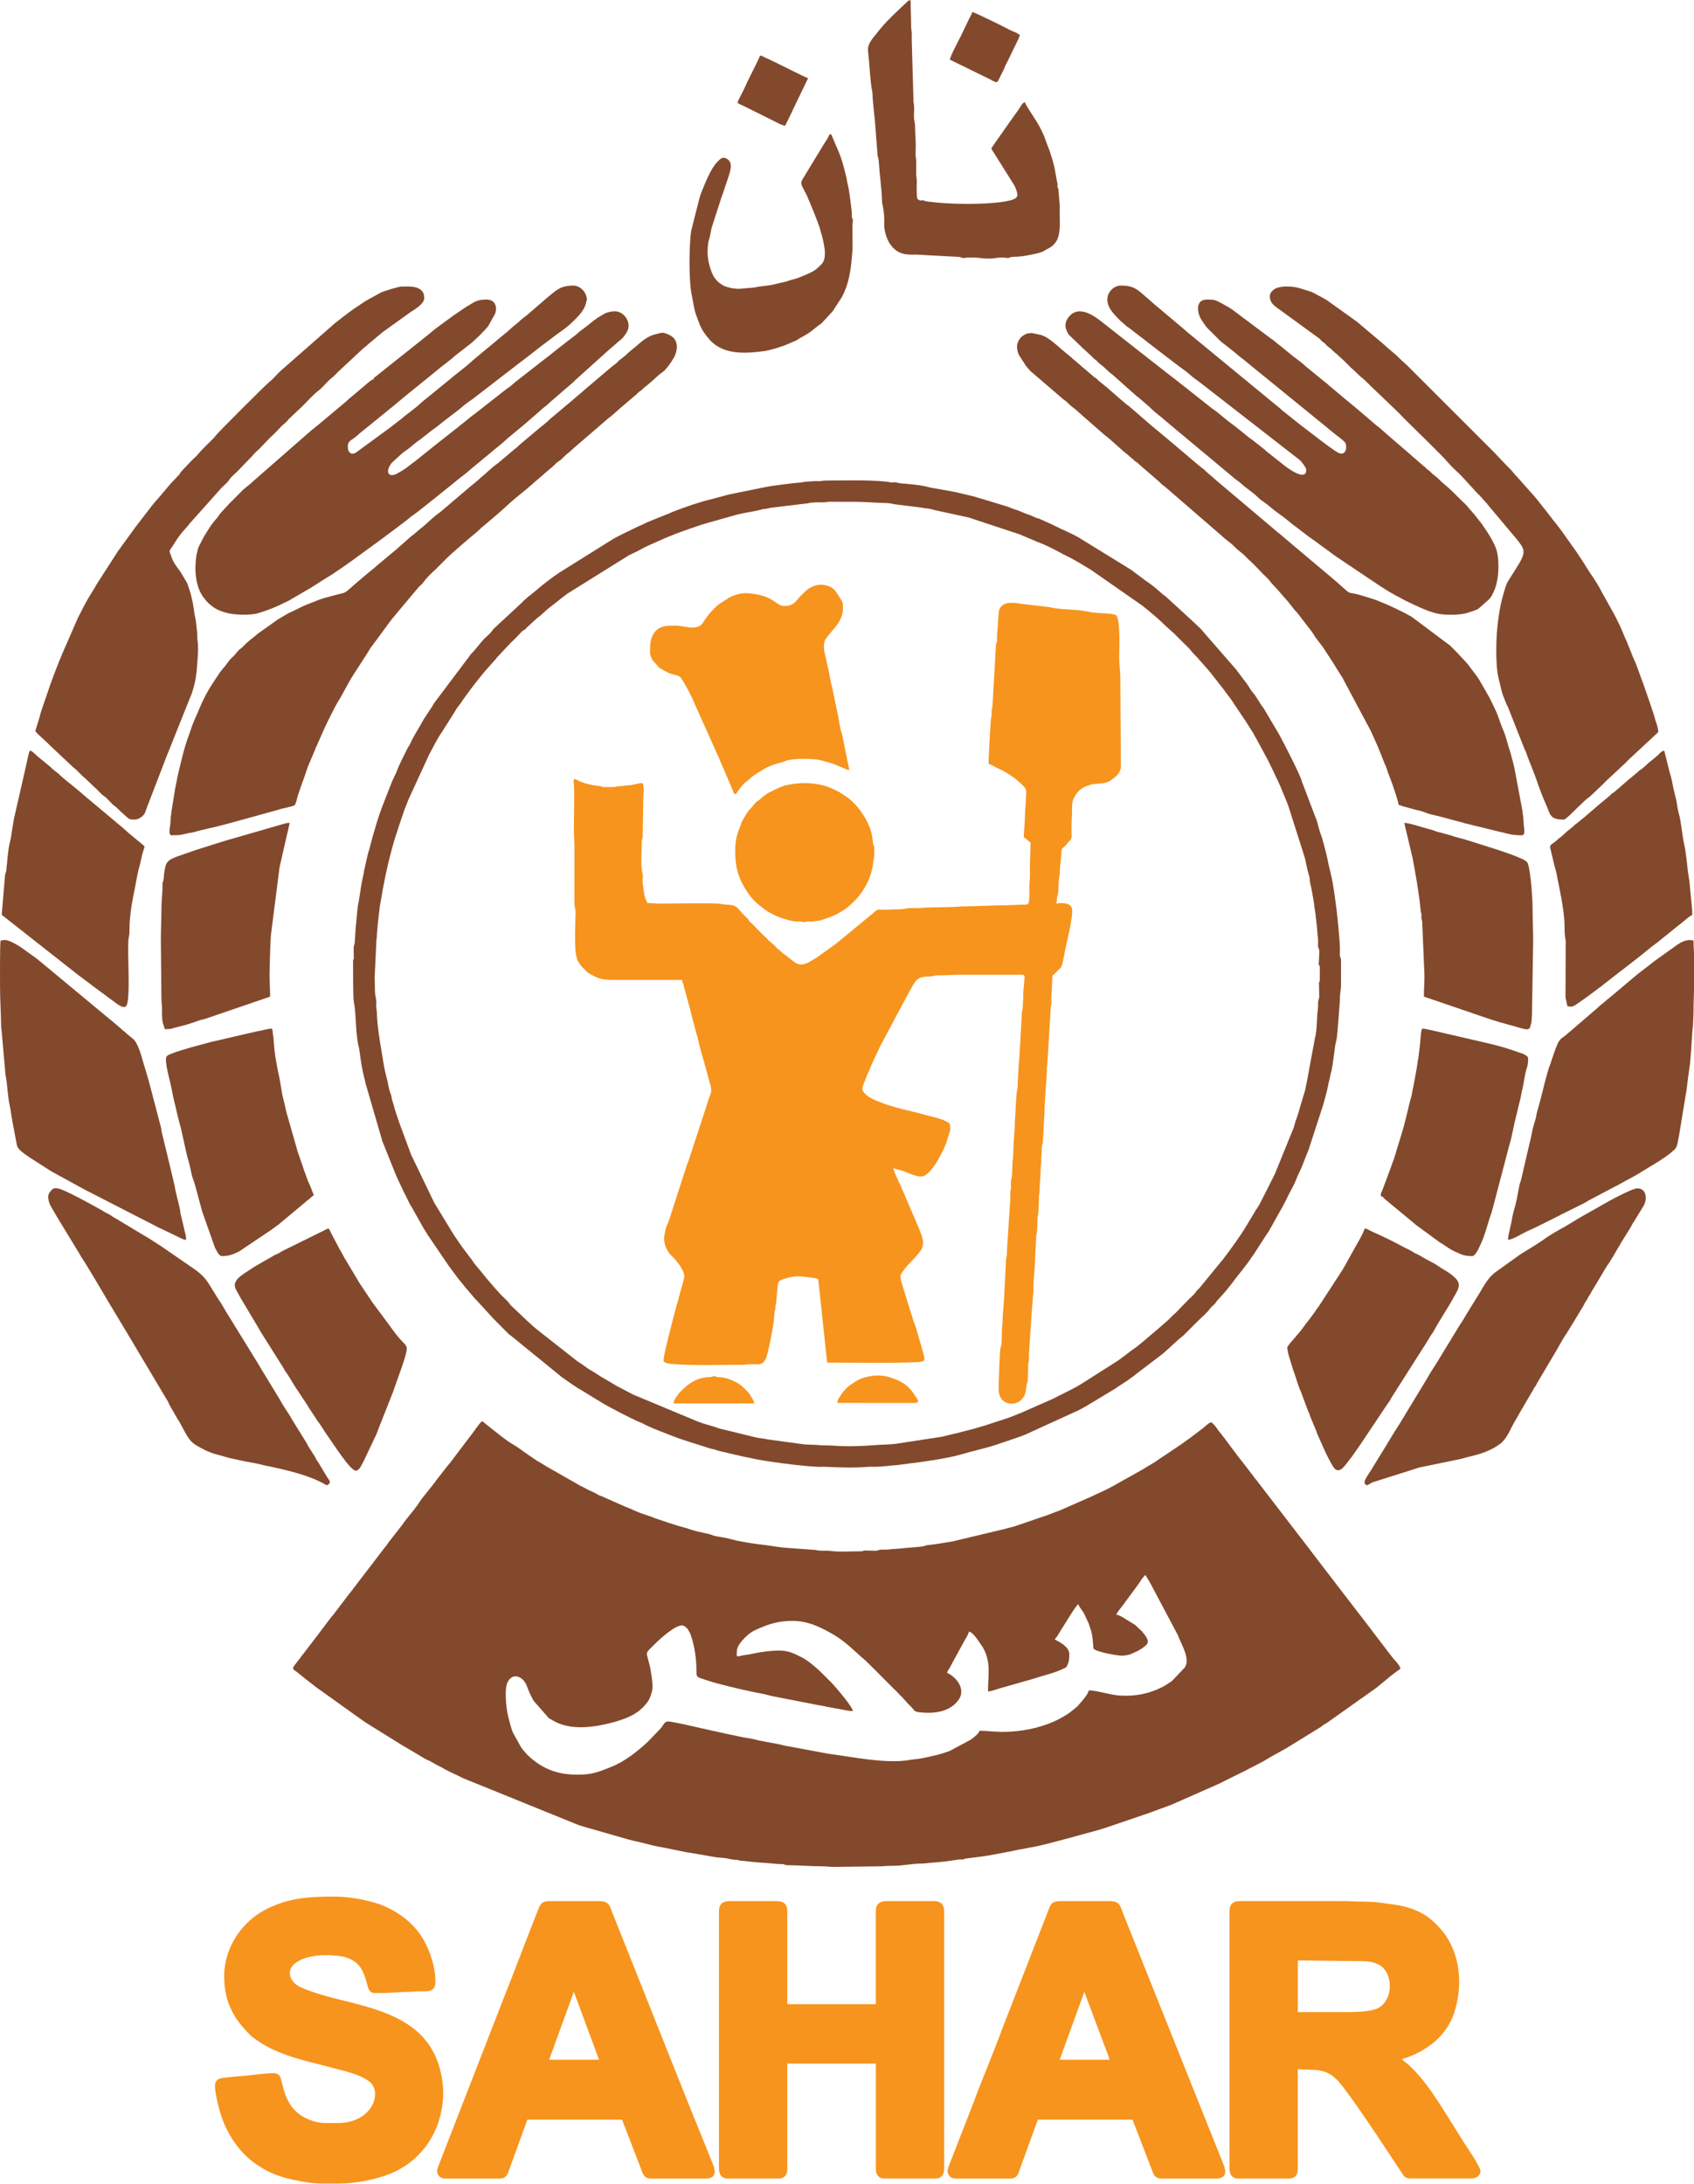 <?xml version="1.0" encoding="UTF-8"?>
<!DOCTYPE svg PUBLIC "-//W3C//DTD SVG 1.0//EN" "http://www.w3.org/TR/2001/REC-SVG-20010904/DTD/svg10.dtd">
<!-- Creator: CorelDRAW -->
<svg xmlns="http://www.w3.org/2000/svg" xml:space="preserve" width="1.387in" height="1.788in" version="1.0" shape-rendering="geometricPrecision" text-rendering="geometricPrecision" image-rendering="optimizeQuality" fill-rule="evenodd" clip-rule="evenodd"
viewBox="0 0 671.48 865.4"
 xmlns:xlink="http://www.w3.org/1999/xlink"
 xmlns:xodm="http://www.corel.com/coreldraw/odm/2003">
 <g id="Layer_x0020_1">
  <g id="_2280078060336">
   <path fill="#83492C" d="M454.03 624.16c0.44,0.66 0.7,1.24 1.17,1.94 0.32,0.48 0.3,0.46 0.58,0.98l10.94 20.6c0.2,0.39 0.36,0.77 0.54,1.24 1.22,3.13 4.66,8.76 2.35,11.94l-4.97 5.24c-0.52,0.43 -0.33,0.28 -0.91,0.64l-2.16 1.39c-5.53,3.04 -11.51,4.3 -18.19,3.78 -3.79,-0.3 -8.56,-1.99 -11.79,-1.99 -0.32,1.36 -1.89,3.26 -2.78,4.32 -0.03,0.04 -0.07,0.09 -0.1,0.12 -0.03,0.03 -0.07,0.09 -0.1,0.12l-0.84 0.94c-0.34,0.39 -0.35,0.5 -0.72,0.84l-2.69 2.2c-3.28,2.37 -6.57,3.98 -10.48,5.29 -5.25,1.76 -11.08,2.61 -16.72,2.61 -2.98,0 -5.7,-0.44 -8.89,-0.44 -0.27,1.16 -2.41,2.72 -3.4,3.49l-8.24 4.42c-3.59,1.44 -7.27,2.19 -11.03,2.96 -1.56,0.32 -3.3,0.41 -4.87,0.68 -9.58,1.69 -23.15,-1.28 -32.62,-2.48l-17.4 -3.25c-3.15,-0.88 -6.84,-1.28 -10,-2 -0.64,-0.14 -0.74,-0.2 -1.42,-0.36 -0.97,-0.22 -1.91,-0.4 -2.78,-0.55 -5.06,-0.83 -12.84,-2.7 -18.16,-3.83l-7.05 -1.61c-2.01,-0.46 -3.7,-0.72 -5.81,-1.1 -2.18,-0.4 -2.36,1.31 -3.63,2.72l-5.12 5.33c-4.24,3.91 -9.14,7.79 -14.51,9.92 -3.56,1.42 -6.79,2.79 -10.79,2.98 -4.12,0.19 -8.13,0.02 -12.19,-1.35 -3.98,-1.36 -7.19,-3.54 -10.22,-6.44l-1.87 -2.13c-0.28,-0.39 -0.38,-0.53 -0.63,-0.92 -0.03,-0.04 -0.06,-0.09 -0.09,-0.13l-3.02 -5.42c-0.84,-1.77 -1.43,-4.59 -1.99,-6.65 -0.69,-2.54 -1.6,-10.38 -0.33,-13.28 1.93,-4.39 6.3,-2.69 7.78,1.36l0.81 2.07c0.6,1.33 1.07,2.41 1.85,3.7l5.9 6.76c0.17,0.13 0.05,0.07 0.39,0.28 0.25,0.16 0.31,0.17 0.57,0.32 0.73,0.41 1.07,0.63 1.86,1.03 7.25,3.64 16.89,1.81 23.96,-0.19l2.83 -0.94c4.18,-1.5 7.2,-3.46 9.72,-6.94 0.86,-1.19 1.41,-3.04 1.76,-4.48 0.28,-1.16 -0,-4 -0.17,-5.12 -0.18,-1.23 -0.31,-2.08 -0.51,-3.26 -0.18,-1.02 -0.46,-1.95 -0.73,-3.05 -1.04,-4.19 -1.5,-2.94 2.86,-7.31 1.9,-1.9 7.6,-7 10.33,-7 0.83,0 1.86,0.91 2.31,1.47l0.95 1.71c0.25,0.57 0.19,0.54 0.4,1.15 1.47,4.35 2.13,9.46 2.1,14.11l0.06 1.05c0.18,0.89 0.65,1.11 1.47,1.42l5.37 1.74c6.41,1.7 12.87,3.27 19.3,4.47 1.23,0.23 2.58,0.66 3.94,0.95l15.99 3.11c1.26,0.26 2.65,0.55 3.72,0.69 0.58,0.07 1.13,0.23 1.85,0.4l6.02 1.09c1.1,0.22 2.95,0.61 4.28,0.61 -0.14,-1.75 -6.63,-9.28 -8.27,-11.05l-4.89 -4.88c-0.67,-0.67 -1.09,-0.93 -1.78,-1.55 -1.6,-1.43 -3.64,-3.03 -5.59,-3.96 -2.91,-1.39 -4.84,-2.54 -8.57,-2.54 -3.63,0 -7.87,0.59 -11.28,1.38 -1.54,0.36 -2.41,0.27 -3.99,0.68 -2.13,0.55 -1.6,0.11 -1.6,-1.84 0,-2.11 2.22,-4.39 3.58,-5.75 1.09,-1.09 2.54,-2.08 3.95,-2.72 4.87,-2.21 8.77,-3.52 14.47,-3.52 6.45,0 11.56,2.66 16.73,5.7 4.58,2.69 8.29,6.71 12.34,10.1l2.79 2.76c0.46,0.41 0.24,0.18 0.68,0.66l5.76 5.8c0.03,0.03 0.08,0.08 0.11,0.12l0.77 0.78c0.03,0.03 0.08,0.07 0.12,0.1 0.03,0.03 0.08,0.07 0.12,0.1l0.88 0.9c0.36,0.37 0.36,0.32 0.7,0.63l1.29 1.38c0.3,0.33 0.45,0.49 0.77,0.78 0.23,0.21 0.15,0.11 0.36,0.31l2.3 2.59c0.5,0.5 0.83,0.84 1.33,1.33 1.52,1.5 0.94,1.94 3.57,2.21 5.55,0.58 11.54,-0.13 15.01,-4.62 2.21,-2.86 1.4,-5.97 -0.81,-8.46 -0.71,-0.79 -2.4,-2.25 -3.49,-2.51 0.32,-1.39 0.45,-1 1.04,-2.07 0.43,-0.77 0.65,-1.25 1.07,-2.03l4.4 -8.04c0.71,-1.44 1.78,-2.71 2.15,-4.3 1.3,0.35 2.33,1.83 3.16,2.84l2.43 3.57c3.25,5.95 1.96,10.56 1.96,17.36 1.23,-0.1 3.15,-0.75 4.38,-1.17l13.14 -3.74c4.07,-1.37 8.75,-2.34 12.63,-4.25 1.09,-0.54 0.89,-0.42 1.4,-1.48 0.61,-1.26 0.66,-2.74 0.66,-4.23 0,-2.85 -3.75,-4.7 -5.77,-5.77 0.41,-0.62 0.77,-0.87 1.24,-1.65 0.41,-0.67 0.65,-1.16 1.08,-1.81 1.27,-1.89 5.92,-9.81 7.01,-10.54 0.27,1.02 1.7,2.63 2.29,3.7l1.9 4.1c0.27,0.75 0.44,1.48 0.7,2.19 0.84,2.33 0.92,4.97 1.09,7.45 0.09,1.33 9.35,2.99 11.12,2.99 1.39,0 2.34,-0.19 3.48,-0.51l2.77 -1.23c1.19,-0.64 2.58,-1.5 3.56,-2.44 1.72,-1.63 -0.4,-3.84 -1.4,-5.12 -0.4,-0.52 -0.24,-0.3 -0.64,-0.69l-1.49 -1.4c-0.35,-0.29 -0.47,-0.47 -0.79,-0.77l-5.37 -3.29c-0.84,-0.38 -1.23,-0.68 -2.13,-0.76 0.26,-0.98 2.03,-3 2.73,-3.94 0.54,-0.71 0.88,-1.17 1.4,-1.93l4.44 -5.99c0.73,-1.06 2.06,-3.3 2.98,-3.91zm-337.85 36.87c0,0.85 1.1,1.22 1.64,1.69l2.95 2.38c0.03,0.03 0.08,0.08 0.12,0.11l2.88 2.23c0.45,0.35 0.75,0.61 1.23,0.99l19.05 13.61c0.54,0.39 0.96,0.65 1.46,0.98l14.53 9.02c0.06,0.03 0.24,0.12 0.3,0.15l8.51 5.04c0.5,0.28 1,0.37 1.54,0.68l2.98 1.68c0.63,0.35 1.07,0.47 1.64,0.8 0.2,0.12 0.5,0.32 0.68,0.43 2.56,1.46 5.28,2.54 7.87,3.9l45.82 18.59c0.88,0.22 1.14,0.36 1.87,0.58l18.12 5.2c1.39,0.35 2.33,0.58 3.77,0.89 2.58,0.56 4.89,1.29 7.52,1.81 0.76,0.15 1.21,0.19 1.89,0.33l9.6 1.96c0.82,0.14 1.06,0.17 1.93,0.29l9.65 1.68c1.74,0.23 3.56,0.18 5.15,0.64l2.53 0.43c0.59,0.02 -0.13,-0.14 0.83,-0.01 0.02,0 0.84,0.23 0.85,0.23 0.66,0.14 1.52,0.13 2.23,0.22 4.27,0.59 8.81,0.72 13.04,1.17 0.7,0.07 1.44,-0.05 2.13,0.09 0.89,0.18 0.56,0.39 2.05,0.4 4.05,0.02 8.95,0.42 13.57,0.43 1.53,0 2.64,0.23 4.43,0.23l17.55 -0.22c2.18,0 3.53,-0.23 5.78,-0.22 4.2,0.02 7.29,-0.86 11.33,-0.89 1.76,-0.01 3.63,-0.36 5.54,-0.45 1.53,-0.08 3.78,-0.34 5.43,-0.57l4.06 -0.61c1.1,-0.13 0.4,0.07 1.18,0.07 0.48,0 0.62,-0.3 1.36,-0.41l5.32 -0.68c3.78,-0.42 12.57,-2.18 16.34,-2.98 0.59,-0.13 0.1,-0.02 0.63,-0.07l2.37 -0.49c5.7,-0.92 10.91,-2.51 16.3,-3.91l11.68 -3.2c1.11,-0.32 2,-0.59 3.06,-0.95l17.39 -5.93c2.46,-0.99 7.77,-2.74 9.83,-3.72l17.72 -7.83c1.76,-0.92 3.37,-1.68 5.18,-2.6l5.22 -2.56c0.47,-0.22 0.74,-0.41 1.15,-0.63 2.76,-1.46 5.59,-2.72 8.21,-4.45l5.71 -3.18c0.4,-0.24 0.77,-0.41 1.14,-0.64l13.46 -8.3c0.42,-0.27 0.64,-0.49 1.01,-0.77 0.6,-0.44 0.64,-0.37 1.26,-0.74l19.49 -13.82c0.47,-0.31 0.68,-0.52 1.11,-0.89l3.19 -2.59c1.55,-1.45 3.31,-2.61 4.99,-3.9 0.54,-0.41 0.06,0.21 0.59,-0.52 -0.43,-1.63 -2.36,-3.26 -3.37,-4.63l-8.37 -10.95c-0.12,-0.17 -0.16,-0.25 -0.27,-0.4l-13.73 -17.82c-0.06,-0.08 -0.23,-0.34 -0.27,-0.39l-5.12 -6.65c-0.03,-0.04 -0.07,-0.09 -0.1,-0.13l-6.54 -8.57c-0.03,-0.04 -0.07,-0.09 -0.1,-0.12l-19.21 -25c-0.25,-0.34 -0.34,-0.38 -0.62,-0.71l-0.64 -0.91c-0.24,-0.34 0.06,0.09 -0.19,-0.26l-2.04 -2.63c-0.45,-0.58 -0.7,-0.97 -1.15,-1.52 -2.41,-2.9 -6.57,-8.69 -9.02,-11.86l-0.29 -0.37c-0.03,-0.04 -0.07,-0.09 -0.1,-0.13 -0.03,-0.04 -0.07,-0.09 -0.1,-0.13l-0.41 -0.48c-0.84,-0.98 -1.41,-2.08 -2.31,-3.02 -0.73,-0.76 -0.41,-0.02 -0.71,-0.85 -1.17,0.03 -1.61,0.61 -2.35,1.21l-0.96 0.81c-0.03,0.03 -0.08,0.08 -0.11,0.11l-5.05 3.84c-0.58,0.44 -1.07,0.76 -1.69,1.2l-1.8 1.31c-0.04,0.03 -0.09,0.06 -0.13,0.09l-6.64 4.47c-1.8,1.06 -3.38,2.43 -5.22,3.44 -1.23,0.67 -2.41,1.45 -3.6,2.17l-9.25 5.19c-0.65,0.32 -1.2,0.7 -1.84,1.05 -3.1,1.72 -6.48,3.23 -9.72,4.72l-12.03 5.29c-0.72,0.3 -1.4,0.46 -2.13,0.76 -1.53,0.62 -2.55,1.06 -4.2,1.57l-11.75 4.02c-0.56,0.15 -0.74,0.16 -1.25,0.31 -0.66,0.19 -1.64,0.4 -2.27,0.62l-20.98 5.01c-3.3,0.5 -6.43,1.12 -9.66,1.44 -0.27,0.03 -0.33,0.01 -0.6,0.07 -0.6,0.13 -0.36,0.12 -0.5,0.17 -0.17,0.06 0.15,0.04 -0.49,0.17 -1.87,0.39 -6.51,0.6 -8.68,0.87 -1.77,0.23 -3.75,0.23 -5.33,0.45 -0.95,0.13 -1.88,0.01 -2.83,0.05 -1.24,0.06 -1.26,0.45 -2.44,0.45l-4.37 -0.09c-0.93,0.14 -0.06,0.31 -1.19,0.31 -3.31,0 -9.07,0.33 -12.09,-0.13 -1.86,-0.28 -4.14,0.14 -5.84,-0.38l-11.38 -0.83c-3.71,-0.25 -6.84,-0.96 -10.43,-1.34 -2.77,-0.29 -9.17,-1.3 -11.7,-2.07 -2.15,-0.66 -4.28,-0.85 -6.47,-1.3 -0.81,-0.16 -1.34,-0.49 -2.36,-0.75 -2.54,-0.63 -5.09,-1.02 -7.47,-1.86 -0.75,-0.26 -1.47,-0.51 -2.37,-0.74 -3.71,-0.96 -7.61,-2.34 -11.3,-3.58 -0.86,-0.29 -1.4,-0.62 -2.25,-0.86l-2.68 -0.91c-2.52,-0.78 -4.89,-2.11 -7.39,-3.01l-9.24 -4.09c-0.31,-0.12 -0.87,-0.3 -1.13,-0.43 -0.38,-0.18 -0.08,-0.03 -0.43,-0.24 -0.35,-0.22 -0.24,-0.18 -0.54,-0.34 -1.29,-0.73 -2.77,-1.18 -4.04,-1.96 -0.8,-0.49 -1.19,-0.61 -2.06,-1.04l-13.16 -7.5c-0.11,-0.07 -0.47,-0.29 -0.55,-0.34l-1.94 -1.17c-0.64,-0.43 -1.24,-0.73 -1.95,-1.16l-3.3 -2.25c-2.05,-1.36 -3.72,-2.75 -5.81,-3.97 -3.18,-1.85 -6.05,-4.37 -8.96,-6.59l-2.58 -2.08c-0.58,-0.47 -0.19,-0.38 -0.97,-0.59 -1.01,0.74 -2.98,3.83 -3.91,4.97 -0.03,0.04 -0.07,0.08 -0.1,0.12l-8.8 11.64c-0.19,0.24 -0.37,0.37 -0.64,0.69l-4.09 5.24c-0.19,0.23 -0.36,0.46 -0.57,0.76 -1.78,2.62 -5.57,6.73 -7.03,9.19 -0.22,0.36 0.05,-0.01 -0.25,0.41 -1.96,2.77 -4.29,5.21 -6.19,8.03l-4.68 5.99c-0.24,0.27 -0.39,0.46 -0.59,0.74 -0.17,0.24 -0.12,0.17 -0.27,0.4l-0.73 1.04c-0.03,0.03 -0.08,0.08 -0.1,0.12 -0.03,0.03 -0.07,0.08 -0.1,0.12l-0.59 0.74c-0.1,0.12 -0.08,0.07 -0.3,0.37l-5.57 7.31c-0.04,0.05 -0.17,0.19 -0.21,0.24l-1.06 1.39c-0.03,0.04 -0.07,0.09 -0.1,0.12 -0.19,0.25 -0.1,0.13 -0.29,0.38l-5.29 6.93c-0.22,0.3 -0.34,0.47 -0.57,0.76l-0.4 0.48c-0.03,0.04 -0.07,0.08 -0.1,0.12 -0.03,0.04 -0.07,0.09 -0.1,0.12l-6.43 8.45c-0.27,0.33 -0.06,0.05 -0.32,0.34 -0.05,0.05 -0.3,0.35 -0.31,0.36l-4.88 6.46c-0.03,0.04 -0.06,0.09 -0.09,0.13l-7.9 10.32c-0.44,0.53 -0.75,0.98 -1.15,1.52 -0.27,0.35 -1.14,1.35 -1.14,1.75z"/>
   <path fill="#F7941D" d="M391.83 302.75c0.77,0.06 0.43,0.01 1.03,0.3 0.25,0.12 0.44,0.26 0.86,0.48 1.9,0.97 3.92,1.78 5.7,2.96l1.61 1.05c1.75,1.18 3.25,2.5 4.69,3.97 1.47,1.51 1.01,2.27 0.99,4.11 -0.03,2.83 -0.44,5.44 -0.43,8.01 0.01,2 -0.45,5.45 -0.45,8.21 0.96,0.26 1.68,1.48 2.66,2l-0.22 8.44c-0.07,1.39 -0,3.03 0,4.44 0.01,1.76 -0.23,2.61 -0.23,4.22 0.01,2.03 0.1,4.3 -0.18,6.26 -0.24,1.68 -1.28,1.19 -2.7,1.28l-6.44 0.25c-5.84,-0.02 -11.28,0.42 -17.12,0.43 -1.48,0 -2.3,0.24 -3.99,0.23l-10.86 0.25c-3.02,0.36 -2.77,0.15 -5.81,0.19 -1.5,0.02 -2.55,0.42 -3.98,0.46 -3.06,0.09 -5.61,0.24 -8.62,0.15 -0.75,-0.02 -1.34,0.61 -2.02,1.21l-13.63 11.25c-0.66,0.44 -0.68,0.49 -1.23,0.99l-7.75 5.57c-2.93,1.68 -5.71,4.12 -8.94,1.69l-4.88 -3.78c-0.81,-0.84 -1.71,-1.35 -2.45,-2.22 -0.29,-0.35 -0.3,-0.36 -0.65,-0.69 -0.91,-0.86 -2.03,-1.53 -2.8,-2.53 -0.62,-0.8 -0.78,-0.69 -1.38,-1.29l-3.95 -4.04c-0.63,-0.82 -0.85,-0.72 -1.39,-1.28 -0.61,-0.64 -0.32,-0.82 -1.15,-1.52 -1.28,-1.09 -2.46,-2.68 -3.66,-3.89 -1.96,-1.97 -4.01,-1.06 -6.5,-1.71 -1.78,-0.47 -20.65,-0.14 -24.07,-0.14 -2.06,0 -3.53,-0.22 -5.33,-0.22 -0.47,-1.77 -0.84,-0.94 -1.43,-5.01 -0.16,-1.11 -0.15,-1.76 -0.37,-2.74 -0.14,-0.6 0.05,-1.73 0.04,-2.93 0,-0.72 0.03,-0.8 -0.17,-1.39 -0.69,-2.04 -0.27,-8.7 -0.29,-11.04 -0,-0.43 -0.03,-1.12 0.03,-1.53 0.1,-0.69 0.24,-0.63 0.36,-1.19l0.27 -15.94c0,-2.65 0.48,-2.78 -0.21,-5.77 -1.79,0 -2.84,0.49 -4.56,0.77 -0.85,0.14 -1.6,0.08 -2.46,0.21 -0.28,0.04 -0.77,0.14 -1.17,0.18 -0.07,0.01 -0.53,0.05 -0.54,0.05 -2.09,-0.01 -1.6,0.34 -2.82,0.34l-4 0c-0.87,0 -0.7,-0.28 -1.59,-0.41 -0.78,-0.11 -1.36,-0.11 -2,-0.22 -2.15,-0.36 -4.66,-0.99 -6.48,-1.96 -2.13,-1.14 -1.87,-0.28 -1.72,1.27 0.33,3.31 0.02,13.28 0.02,17.32 -0,2.94 0.22,5.18 0.22,8.22l-0.01 21.55c-0.02,2.08 0.47,1.91 0.46,3.99 -0.04,4.95 -0.71,14.7 0.63,18.48 0.13,0.36 0.14,0.44 0.33,0.78 0.68,1.2 1.44,2.21 2.44,3.11l0.99 1.01c0.75,0.73 1.86,1.23 2.75,1.7 3.3,1.74 5.26,1.59 9.08,1.59l25.99 0c0.07,0.89 0.22,0.76 0.47,1.53 0.14,0.44 0.26,1.15 0.39,1.61l2.45 8.88c0.07,0.25 0.16,0.79 0.19,0.92l2.12 8.1c0.15,0.56 0.34,0.88 0.51,1.71 0.91,4.23 2.34,8.68 3.43,12.79l1.75 6.47c0.56,1.84 0.18,2.95 -0.57,4.71 -0.28,0.66 -0.32,1.01 -0.55,1.67 -0.22,0.64 -0.24,0.66 -0.47,1.52l-6.69 20.41c-0.32,1.16 -0.7,1.98 -1.12,3.1l-3.04 9.4c-0.65,2.13 -1.32,4.12 -2.08,6.37 -0.63,1.88 -1.85,6.2 -2.58,7.64l-0.61 1.61c-0.86,3.22 -1.17,5.63 0.55,8.7 0.85,1.52 1.49,2 2.61,3.16 1.52,1.57 4.12,5 4.12,7.2 0,1.2 -1.71,6.46 -2.08,8.13 -0.35,1.57 -0.73,2.46 -1.12,3.99 -0.83,3.25 -5.02,18.76 -5.02,21.19 0,1.36 3.3,1.43 4.68,1.54 7.34,0.58 18.6,0.25 26.43,0.24 1.43,-0 1.99,-0.24 3.54,-0.23 3.44,0.02 4.48,0.41 5.79,-1.99 0.97,-1.8 3.28,-13.82 3.38,-16.57l0.23 -2.48c0.15,-0.71 0.27,-0.43 0.32,-1.33 0.05,-0.85 -0.1,0.3 0,-0.63 0.03,-0.28 0.16,-0.73 0.18,-0.85 0.21,-1.18 0.22,-2.45 0.36,-3.66 0.61,-5.49 -0.39,-5.54 4.71,-6.84 3.77,-0.97 6.11,-0.26 9.71,0.12 1.39,0.14 0.98,0.23 1.98,0.47l3.55 33.1c11.76,0 24.73,0.36 36.43,-0.22 1.3,-0.06 0.87,-0.36 1.99,-0.45 0.11,-1.29 0.15,-1.29 -0.22,-2.67l-1.06 -3.83c-0.97,-2.95 -1.58,-6.08 -2.8,-8.97 -0.38,-0.9 -0.47,-1.72 -0.78,-2.55 -0.2,-0.53 -0.28,-0.7 -0.41,-1.15l-3.15 -10.18c-0.36,-1.31 -1.32,-3.64 -0.77,-4.94l0.17 -0.28c1.98,-3.36 5.24,-5.73 7.5,-8.93 0.03,-0.04 0.07,-0.09 0.09,-0.13 2.11,-2.91 0.49,-5.98 -0.7,-9.11l-6.06 -14.15c-0.44,-0.84 -0.61,-1.37 -1.01,-2.32 -0.36,-0.87 -0.68,-1.41 -1.07,-2.27 -0.64,-1.43 -1.59,-3.37 -1.95,-4.93 0.63,0.3 1.92,0.53 2.77,0.79 2.61,0.8 5.85,2.54 8.34,2.54 2.05,0 4.12,-2.83 5.3,-4.47 0.04,-0.05 0.14,-0.21 0.18,-0.26 1.54,-2.33 3.32,-5.81 4.33,-8.33l1.49 -4.79c0.22,-0.95 0.25,0.2 0.25,-0.8 0,-1.02 -0.12,0.11 -0.11,-0.67 0.02,-1.69 0.06,-1.66 -1.88,-2.67 -2,-1.04 -4.25,-1.4 -6.42,-2.02l-4.91 -1.31c-3.86,-0.95 -7.84,-1.82 -11.58,-3.08 -2.42,-0.81 -6.6,-2.27 -8.48,-3.96 -2.67,-2.42 -1.28,-3.14 0,-7.01l0.44 -1.11c1.02,-1.93 1.82,-4.35 2.8,-6.3l2.28 -4.83c0.11,-0.25 0.22,-0.43 0.38,-0.73l10.82 -20.28c2.98,-5.12 3,-6.56 8.22,-6.66 1.76,-0.03 1.8,-0.47 3.77,-0.45 2.84,0.02 5.2,-0.22 8.22,-0.22l25.1 0c0.89,0 0.76,1.03 0.66,1.98l-0.43 4.92c-0.08,0.95 0.06,1.9 -0.04,2.84 -0.24,2.13 0.02,3.38 -0.48,4.85l-1.03 18.07c-0.01,1.24 -0.23,1.41 -0.24,2.65l-0.44 7.78c0,1.17 0.07,1.58 -0.19,2.48 -0.43,1.5 -0.68,10.03 -0.91,12.65 -0.14,1.64 0.11,2.19 -0.16,3.59l-0.26 3.76c-0.21,1.89 -0.11,5.57 -0.42,7.8 -0.34,2.49 0.04,5.29 -0.62,7.82 -0.25,0.96 -0.04,2.1 -0.04,3.11 0,0.83 -0.18,0.45 -0.28,1.45 -0.08,0.82 0.05,1.81 -0.02,2.66l-0.49 7.72c-0.11,0.79 -0.17,1.38 -0.16,2.51l-0.67 10.21c-0.13,2.42 0.2,1.51 -0.37,3.85 -0.1,0.41 -0.08,0.81 -0.08,1.25l-0.65 13.12c-0.07,2.44 -0.7,8.11 -0.67,10.43 0.01,1.21 -0.14,1.54 -0.21,2.45 -0.15,1.8 -0.02,4.81 -0.24,6.65 -0.15,1.27 -0.05,0.14 -0.31,1.02 -0.43,1.41 -0.79,14.68 -0.79,16.75 0,6.01 6.13,6.88 8.87,4.2 2.21,-2.17 1.87,-4.17 2.3,-6.36 0.11,-0.57 0.25,-0.5 0.36,-1.2l0.19 -6.77c0.08,-0.73 0.18,-0.61 0.26,-1.23 0.11,-0.9 -0.04,-1.94 0.04,-2.85l1.25 -18.74c0.27,-1.73 0.24,-3.74 0.45,-5.32 0.13,-0.93 0.03,-1.89 0.05,-2.83 0.09,-3.18 0.71,-7.81 0.67,-10.88l0.44 -8.45c0.03,-1.47 0.47,-1.41 0.45,-5.32 -0.01,-3.25 0.36,-3.04 0.45,-4.88 0.11,-2.11 0.18,-3.68 0.21,-5.79 0.01,-1.24 0.23,-1.41 0.24,-2.65 0.02,-2.78 0.46,-5.65 0.43,-8.23 -0.01,-1.3 0.17,-1.62 0.22,-2.66 0.05,-0.95 -0.07,-1.88 0.06,-2.83 0.12,-0.87 0.16,-1.53 0.15,-2.73 -0.01,-1.78 0.33,-1.44 0.45,-2.66l0.58 -10.98c0.15,-1 0.04,-1.79 0.09,-2.79l0.51 -8.38c0.19,-1.36 0.25,-3.94 0.37,-5.4 0.08,-1.01 -0.13,-1.84 0.17,-2.72l1.43 -23.46c0.08,-0.62 0.21,-0.53 0.26,-1.16 0.04,-0.42 -0.14,-1.75 -0.04,-2.6l0.41 -8.47c0.87,-0.23 1.79,-1.83 2.67,-2.44 1.04,-0.72 1.31,-2.26 1.57,-3.53 0.28,-1.37 0.56,-2.93 0.85,-4.26 0.92,-4.38 1.9,-8.26 2.56,-12.77 0.59,-4.07 0.14,-5.65 -4.54,-5.65 -0.76,0 -0.86,0.16 -1.55,0.22 0.21,-0.91 0.16,-0.89 0.22,-2 0.07,-1.24 0.28,-0.85 0.42,-1.8 0.17,-1.19 0.19,-2.97 0.25,-4.19 0.06,-1.16 0.34,-2.88 0.43,-4.02 0.12,-1.6 0.1,-2.59 0.3,-4.14 0.13,-1.02 0.36,-2.89 0.37,-4.07 0.02,-1.8 0.45,-1.66 1.62,-2.82 0.56,-0.55 0.56,-0.6 1.01,-1.22l1.08 -1.14c0.59,-0.87 0.3,-2.86 0.3,-4.14 0,-3.18 0.23,-5.62 0.22,-8.67 -0.01,-1.69 0.14,-2.54 0.74,-3.7 1.07,-2.09 2.31,-3.45 4.41,-4.48l2.16 -0.75c2.76,-0.74 5.47,0.05 8.16,-1.81 0.36,-0.25 0.28,-0.25 0.61,-0.51 0.39,-0.31 0.31,-0.2 0.66,-0.45 1.16,-0.86 2.48,-2.5 2.61,-4.06l-0.22 -35.31c0,-3.23 -0.44,-5.12 -0.44,-8.44 0,-2.63 0.58,-15.51 -1.33,-16.66 -1.41,-0.84 -8.12,-0.65 -10.52,-1.25 -4.75,-1.2 -11.16,-0.71 -15.68,-1.89l-9.75 -1.12c-2.37,-0.26 -6.75,-1.4 -8.87,0.31 -1.01,0.82 -1.45,1.44 -1.61,3.05 -0.27,2.68 -0.34,5.86 -0.63,8.48 -0.08,0.73 0,1.48 -0.02,2.2 -0.05,1.58 -0.23,0.72 -0.43,1.79l-1.36 23.96c-0.08,1.77 -0.46,1.24 -0.38,4.1 0.02,0.77 -0.24,0.83 -0.3,1.89 -0.25,4.88 -0.88,12.74 -0.88,17.56z"/>
   <path fill="#83492C" d="M332.08 198.8l6.89 0c3.98,0 7.38,0.35 11.11,0.44 1.32,0.03 3.03,0.08 4.38,0.52l10.67 1.32c1.47,0.32 3.09,0.34 4.56,0.76 0.66,0.19 0.14,0.12 1.04,0.29l13.31 2.91c0.81,0.16 1.28,0.46 2.17,0.72l17.91 5.92 7.13 3.02c3.36,1.23 7.16,3.22 10.22,4.89l1.63 0.82c3.15,1.55 6.21,3.45 9.19,5.25l20.55 14.32c3.2,2.57 6.48,5.25 9.37,8.18l3.06 2.72c1.04,1.06 2.02,1.99 3,2.99l2.8 2.76c0.03,0.03 0.08,0.08 0.11,0.11 0.48,0.52 0.87,1.02 1.33,1.56l0.3 0.36c0.77,0.92 1.77,1.67 2.46,2.65l2.31 2.58c0.03,0.03 0.08,0.08 0.11,0.11l1.63 1.92c0.45,0.48 0.86,1.04 1.29,1.6l4.4 5.6c0.3,0.38 0.37,0.52 0.65,0.91 0.44,0.6 0.79,1.09 1.24,1.65 0.51,0.63 0.73,0.95 1.23,1.65 0.52,0.71 0.79,1.2 1.23,1.88l3.49 5.18c0.3,0.52 0.26,0.38 0.55,0.79l3.36 5.31c0.22,0.38 0.32,0.6 0.54,1.02 0.26,0.51 0.3,0.55 0.58,0.97l3.58 6.63c1.72,2.93 5,10.3 5.27,10.73l0.7 1.52c0.18,0.49 0,0.02 0.19,0.47l2.15 5.18c0.3,0.82 0.52,1.28 0.82,2.07l6.33 19.89c0.72,2.17 1.03,4.91 1.72,7.17 0.29,0.96 0.44,1.13 0.54,2.35 0.04,0.44 0.04,0.77 0.07,0.93l0.75 3.57c0.37,2.18 0.84,4.31 1.01,6.5l0.42 2.51c0.39,3.26 0.75,7.05 1.03,10.52 0.07,0.81 -0.1,2.11 0.06,2.83 0.28,1.29 0.08,-0.32 0.36,0.98 0.09,0.4 0.05,1.07 0.05,1.51l-0.2 4.2c0.13,1.14 0.42,0.24 0.42,1.14l0 5.11c0,1.03 -0.18,0.35 -0.33,1.2l0.11 5.24c0,1.12 -0.35,1.17 -0.44,2.23 -0.08,0.98 0.06,1.78 -0.1,2.79 -0.51,3.42 -0.25,8.47 -1.19,11.71l-3.22 17.43c-0.34,1.43 -0.61,3.29 -1.11,4.66l-1.28 4.28c-0.24,0.79 -0.48,1.45 -0.65,2.24l-0.67 2.21c-0.28,0.82 -0.5,1.32 -0.76,2.13 -0.26,0.84 -0.37,1.43 -0.63,2.25l-6.67 16.43c-0.41,0.79 -0.43,1.3 -0.84,2.04l-2.81 5.63c-1.07,1.95 -3.45,7.12 -4.49,8.4 -0.03,0.04 -0.08,0.08 -0.1,0.12 -0.03,0.04 -0.07,0.08 -0.1,0.12l-3.58 5.97c-2.81,4.72 -6.08,9.14 -9.37,13.5l-9.6 11.72c-0.03,0.03 -0.08,0.07 -0.12,0.11 -0.28,0.25 -0.56,0.46 -0.8,0.75 -0.1,0.12 -0.17,0.24 -0.28,0.39l-0.18 0.26c-0.03,0.04 -0.06,0.09 -0.09,0.13l-0.3 0.37c-0.22,0.26 -0.2,0.23 -0.42,0.47 -0.52,0.55 -0.92,0.93 -1.47,1.42 -0.13,0.11 -0.22,0.19 -0.35,0.32l-5.36 5.52c-1.44,1.14 -2.47,2.53 -3.89,3.66l-3.57 3.1c-3.35,2.72 -6.59,5.85 -10.2,8.24 -0.32,0.21 -0.55,0.44 -0.87,0.69l-4.06 3.05c-0.42,0.3 -0.53,0.31 -0.95,0.6l-13.44 8.55c-3.19,2.02 -6.68,3.59 -10.03,5.3 -0.72,0.37 -1.14,0.62 -1.92,0.97l-12.8 5.64c-0.81,0.25 -0.51,0.15 -1.13,0.42 -1.36,0.59 -2.77,1.11 -4.19,1.59l-8.69 2.85c-0.47,0.14 -0.62,0.13 -1.06,0.29l-1.86 0.55c-0.55,0.19 -0.65,0.24 -1.2,0.37l-6.89 1.77c-2.45,0.49 -5.3,1.44 -7.75,1.7l-16.27 2.49c-2.93,0.38 -5.24,0.28 -8.15,0.52 -5.14,0.42 -11.45,0.66 -16.68,0.22 -1.9,-0.16 -3.83,-0.01 -5.57,-0.2 -1.8,-0.2 -3.7,-0.13 -5.51,-0.27 -0.72,-0.05 -1.84,-0.25 -2.42,-0.28l-12.47 -1.71c-1.52,-0.36 -3.51,-0.47 -4.94,-0.84l-14.11 -3.44c-0.32,-0.08 -0.61,-0.18 -1.01,-0.33 -2.42,-0.9 -5.21,-1.47 -7.57,-2.41l-25.71 -10.73c-0.6,-0.28 -0.45,-0.26 -1.03,-0.53l-5.68 -2.98c-0.04,-0.03 -0.1,-0.06 -0.14,-0.09 -2.79,-1.76 -5.87,-3.32 -8.57,-5.2l-1.38 -0.84c-1.92,-1.01 -3.41,-2.51 -5.33,-3.55l-16.29 -12.81c-0.23,-0.24 0.04,0 -0.34,-0.32 -0.19,-0.16 -0.35,-0.26 -0.5,-0.39l-2.92 -2.64c-0.04,-0.05 -0.17,-0.18 -0.22,-0.22l-6.05 -5.72c-0.35,-0.37 -0.34,-0.36 -0.6,-0.73 -1.01,-1.42 -2.39,-2.45 -3.58,-3.75l-2.01 -2.21c-0.2,-0.2 -0.09,-0.09 -0.31,-0.35l-3.39 -3.94c-0.03,-0.04 -0.06,-0.09 -0.09,-0.13l-2.29 -2.82c-1.07,-1.37 -2.35,-2.63 -3.22,-4.11 -0.27,-0.47 -0.33,-0.45 -0.68,-0.88l-2.47 -3.31c-0.5,-0.6 -0.84,-1.16 -1.32,-1.8l-2.62 -3.82c-0.03,-0.04 -0.06,-0.09 -0.09,-0.13 -0.03,-0.04 -0.06,-0.1 -0.09,-0.14 -0.03,-0.04 -0.06,-0.1 -0.08,-0.14l-7.23 -11.87c-0.26,-0.46 -0.29,-0.47 -0.49,-0.84l-9.09 -18.89 -4.74 -12.81c-0.72,-2.33 -1.51,-4.18 -2.13,-6.76l-0.68 -2.21c-0.24,-1.01 -0.15,-1.4 -0.55,-2.34 -0.61,-1.43 -0.89,-3.33 -1.2,-4.8 -0.21,-0.98 -0.39,-1.44 -0.59,-2.27 -0.06,-0.26 -0.05,-0.31 -0.07,-0.43 -0.01,-0.03 -0.02,-0.1 -0.02,-0.13l-0.06 -0.26c-0.01,-0.04 -0.03,-0.1 -0.04,-0.14 -0.01,-0.04 -0.03,-0.1 -0.05,-0.15 -0.01,-0.05 -0.03,-0.11 -0.05,-0.16 -0.68,-2.74 -0.99,-5.56 -1.48,-8.31 -0.81,-4.47 -1.85,-11.28 -1.9,-15.65l-0.28 -2.51c0.04,-0.88 0.17,-1.89 -0.05,-2.72 -0.67,-2.57 -0.34,-5.88 -0.55,-8.34l0.65 -13.76c-0.02,-1.3 0.17,-1.63 0.22,-2.66 0.1,-2.08 0.27,-3.67 0.44,-5.56l0.74 -6.38c1.64,-9.65 3.01,-16.89 5.95,-26.9l1.11 -3.34c0.13,-0.35 0.21,-0.76 0.36,-1.19l2.59 -7.62c0.18,-0.46 0.3,-0.6 0.48,-1.07 0.32,-0.81 0.49,-1.34 0.79,-2.1l8.26 -17.95c1.65,-3.12 3.24,-6.3 5.23,-9.21l4.65 -7.34c0.72,-1.16 0.9,-1.7 2.44,-3.56 0.55,-0.67 0.7,-1.07 1.16,-1.73 2.6,-3.69 7.26,-9.8 10.27,-13.05l2.82 -3.18c0.12,-0.18 0.13,-0.22 0.27,-0.4 0.25,-0.31 -0.04,0.02 0.32,-0.34l5.06 -5.38c0.55,-0.54 0.99,-0.92 1.47,-1.42 0.49,-0.5 0.91,-0.88 1.43,-1.46 0.34,-0.38 0.33,-0.34 0.66,-0.68 0.3,-0.3 0.45,-0.5 0.74,-0.81 0.27,-0.28 0.4,-0.43 0.71,-0.63 0.6,-0.39 0.33,-0.03 0.96,-0.59l0.53 -0.59c0.03,-0.03 0.08,-0.08 0.11,-0.12l3.83 -3.5c1.7,-1.19 3.18,-2.8 4.78,-4.1l5.61 -4.38c0.03,-0.03 0.08,-0.07 0.12,-0.1 0.4,-0.32 0.5,-0.34 0.89,-0.66 0.4,-0.33 0.33,-0.31 0.75,-0.59l24.49 -15.27c0.74,-0.37 1.29,-0.63 1.96,-0.93 2,-0.91 3.92,-2.13 5.9,-2.98l4 -1.77c5.42,-2.53 11.22,-4.49 16.91,-6.41 0.68,-0.23 1.45,-0.42 2.22,-0.66l11.99 -3.37c2.86,-0.72 6.34,-1.14 9.02,-1.83 0.68,-0.18 0.31,-0.18 1.04,-0.3 0.37,-0.06 1.15,-0.11 1.23,-0.12 0.55,-0.08 1.23,-0.3 2.18,-0.45l14.27 -1.71c1.7,-0.48 4.39,-0.38 6.27,-0.4 1.23,-0.01 1.41,-0.22 2.65,-0.24 1.03,-0.01 2.08,0.01 3.12,0.01zm-191.91 176.81l0.09 4.15c-0.14,0.94 -0.31,0.06 -0.31,1.19 0,2.65 -0.04,14.55 0.31,16.12 0.98,4.37 0.6,13.06 1.96,17.8 0.16,0.55 0.14,0.67 0.23,1.32 0.54,3.87 1.08,7.88 2.13,11.64 0.13,0.47 0.16,0.8 0.26,1.29l6.76 23.22 5.28 13.16c0.34,0.76 0.58,1.2 0.89,2l1.93 4.07c0.18,0.4 0.27,0.65 0.5,1.06 0.2,0.36 0.34,0.6 0.55,1.01 0.83,1.65 1.55,3.45 2.58,4.97l4.4 7.81c0.29,0.58 0.18,0.42 0.58,0.98 0.48,0.67 0.78,1.25 1.19,1.92l8.45 12.43c0.03,0.04 0.07,0.08 0.1,0.12 0.03,0.04 0.07,0.09 0.1,0.12l3.21 4.34c0.21,0.31 0.43,0.59 0.69,0.87l2.08 2.58c0.25,0.37 0.42,0.49 0.71,0.84l2.76 3.23c0.6,0.78 0.84,0.95 1.49,1.62l6.47 7.08c0.03,0.03 0.08,0.08 0.11,0.11l5.98 6.02c0.5,0.47 0.36,0.29 0.9,0.66l20.2 16.45c2.67,1.83 5.3,3.83 8.15,5.4l7.57 4.64c2.74,1.69 12.39,6.73 15.26,7.84 0.33,0.13 0.63,0.23 0.96,0.38 0.62,0.28 0.55,0.34 0.99,0.56 3.49,1.71 7.26,3.03 10.87,4.46 4.52,1.8 9.17,3.06 13.83,4.61 0.6,0.2 1.81,0.55 2.21,0.62 0.04,0.01 0.42,0.05 0.43,0.05l1.69 0.56c6.62,1.6 13.43,3.26 20.18,4.25 6.45,0.95 12.77,1.78 19.2,2.13 1.01,0.06 2.11,-0.06 3.11,-0 5.42,0.29 11.53,0.46 16.89,0.01 0.9,-0.07 1.97,0.01 2.89,-0 2.67,-0.03 5.79,-0.53 8.44,-0.67l5.31 -0.69c5.25,-0.6 15.16,-2.06 20.04,-3.5 4.67,-1.39 9.43,-2.37 14.11,-3.89l7.79 -2.65c1.52,-0.59 3.35,-1.1 4.81,-1.86l19.21 -8.78c0.62,-0.31 1.41,-0.62 2.08,-1.03 0.64,-0.39 1.15,-0.67 1.85,-1.04l11.79 -7.09c0.04,-0.03 0.09,-0.07 0.12,-0.1l0.64 -0.47c0.04,-0.03 0.09,-0.06 0.13,-0.09l2.29 -1.49c0.64,-0.38 1.21,-0.77 1.85,-1.26 0.67,-0.51 1.03,-0.75 1.7,-1.19 0.5,-0.32 0.41,-0.35 0.85,-0.71l10.22 -7.77c0.33,-0.26 0.56,-0.42 0.87,-0.68 1.91,-1.63 6.13,-5.73 7.89,-6.99l6.12 -6.1c1.38,-1.32 3.44,-3.11 4.5,-4.6 0.59,-0.83 1.55,-1.45 2.19,-2.25 0.33,-0.41 0.23,-0.44 0.64,-0.91 1.59,-1.83 3.4,-3.58 4.84,-5.6l1.29 -1.6c1.6,-2.31 5.94,-7.37 7.26,-9.62l0.95 -1.28c0.03,-0.04 0.06,-0.09 0.09,-0.13l5.49 -8.5c0.34,-0.49 0.32,-0.37 0.64,-0.92 0.43,-0.75 0.6,-1.17 1.04,-1.85l4.86 -8.69c0.27,-0.59 0.23,-0.45 0.54,-1.02l1.45 -2.99c1.04,-1.97 2.23,-4 3,-6.1 0.67,-1.84 1.67,-3.42 2.33,-5.22l1.68 -4.32c0.34,-0.84 0.55,-1.29 0.89,-2.22l5.78 -17.77c0.45,-1.78 0.87,-3.08 1.32,-4.9 0.41,-1.65 0.63,-3.3 1.1,-4.9l0.42 -2.01c0.73,-2.43 0.97,-5.16 1.37,-7.74 0.23,-1.49 0.43,-4 0.79,-5.2 0.47,-1.56 0.5,-3.44 0.71,-5.29l0.86 -11.14c0,-3.34 0.44,-4.36 0.44,-5.78l0 -10.22c0,-0.97 -0.44,-0.82 -0.46,-2.43 -0.01,-0.95 0.05,-1.96 0.02,-2.91 -0.09,-3.11 -0.64,-7.6 -0.88,-10.67 -0.28,-3.58 -1.91,-15.5 -2.76,-18.36l-0.78 -3.2c-0.45,-2.72 -2,-8.85 -2.77,-11.22 -0.26,-0.79 -0.59,-1.52 -0.75,-2.14l-1.26 -4.52c-0.15,-0.5 -0.26,-0.63 -0.39,-0.94l-5.2 -13.68c-0.35,-0.74 -0.11,-0.18 -0.34,-0.99 -0.81,-2.82 -7.03,-14.89 -9.01,-18.53l-5.38 -9.06c-0.35,-0.63 -0.71,-1.21 -1.13,-1.76 -1.37,-1.8 -2.27,-3.85 -3.77,-5.56 -1.23,-1.4 -2.03,-3.27 -3.3,-4.69l-3.06 -4.05c-0.18,-0.26 -0.07,-0.15 -0.26,-0.4l-13.24 -15.19c-0.74,-1.11 -1.94,-1.93 -2.85,-2.93l-12.05 -11.05c-0.28,-0.21 -0.66,-0.4 -0.92,-0.64 -2.13,-1.89 -3.77,-3.36 -6.39,-5.16 -0.15,-0.1 -0.38,-0.25 -0.4,-0.26 -0.04,-0.03 -0.09,-0.06 -0.13,-0.09l-5.2 -3.9c-0.37,-0.26 -0.53,-0.36 -0.92,-0.64l-19.66 -12.1c-1.68,-1.15 -5.67,-2.95 -7.69,-3.86 -1.36,-0.61 -2.5,-1.27 -3.88,-1.9l-4.9 -2.18c-0.67,-0.27 -0.2,0.01 -0.91,-0.25l-2.94 -1.25c-0.46,-0.17 -0.7,-0.24 -1.16,-0.4 -1.38,-0.47 -2.74,-1.23 -4.15,-1.62 -1.67,-0.46 -2.54,-1.04 -4.25,-1.52l-9.68 -2.94c-0.55,-0.18 -0.01,-0.02 -0.53,-0.14 -0.69,-0.16 -1.12,-0.4 -2.06,-0.64l-4.68 -1.11c-3.86,-1.06 -11.97,-2.23 -12.83,-2.47 -3.51,-1.01 -7.86,-1.35 -11.47,-1.64 -1.35,-0.11 -1.58,-0.45 -2.65,-0.45 -1.18,0 -0.18,0.29 -1.38,0.05 -5.74,-1.13 -19.45,-0.73 -25.73,-0.72 -1.28,0 -1.52,0.2 -2.65,0.24 -0.94,0.03 -1.92,-0.1 -2.85,0.05l-2.47 0.18c-0.73,0.03 -1.74,0.32 -2.38,0.34 -2.02,0.04 -12.08,1.42 -13.18,1.67l-14.57 2.97c-0.46,0.1 -0.96,0.22 -1.26,0.3l-7 1.88c-3.56,0.83 -9.66,2.91 -13.23,4.32 -0.77,0.3 -1.34,0.46 -2.06,0.83 -0.64,0.32 -0.27,0.18 -1.09,0.46l-7.44 3c-0.69,0.33 -1.41,0.58 -2.13,0.98 -0.76,0.43 -1.15,0.54 -2,0.89l-5.98 2.91c-1.29,0.64 -2.56,1.26 -3.82,1.96l-21.87 13.67c-1.99,1.37 -6.61,4.78 -8.55,6.55 -0.03,0.03 -0.08,0.08 -0.11,0.11l-2.57 2.1c-0.25,0.2 -0.24,0.15 -0.53,0.36 -0.59,0.43 -0.92,0.89 -1.53,1.35 -0.71,0.54 -0.86,0.88 -1.47,1.42l-11.06 10.27c-0.03,0.03 -0.07,0.09 -0.1,0.12 -0.13,0.17 -0.16,0.24 -0.27,0.4 -0.75,1.09 -1.97,2.13 -2.96,3.04l-0.23 0.21c-0.03,0.03 -0.08,0.08 -0.11,0.11 -1.64,1.7 -3.58,4.5 -5.16,5.94l-14.68 19.53c-1.51,2.76 -3.65,5.26 -5.04,8.07l-1.65 2.79c-0.75,1.28 -1.52,2.56 -2.16,3.84 -0.32,0.65 -0.58,1.28 -0.93,1.96 -0.26,0.5 -0.32,0.47 -0.61,0.94 -0.22,0.34 -0.32,0.59 -0.53,1.03 -1.46,2.96 -2.98,5.81 -4.15,8.96l-1.49 3.17c-0.6,1.45 -1.07,2.68 -1.65,4.13l-1.67 4.33c-1.97,4.68 -4.44,13.1 -5.67,18.1 -0.2,0.83 -0.44,1.35 -0.67,2.21 -0.18,0.67 -0.32,1.52 -0.54,2.34l-1.09 4.84c-0,0.03 -0.04,0.42 -0.04,0.43l-0.88 4.26c-0.16,0.94 -0.27,1.53 -0.41,2.48 -0.07,0.48 -0.11,0.9 -0.21,1.36l-0.53 3.43c-0.76,3.28 -0.74,6.69 -1.19,10.16l-0.37 5.62c-0.03,1.43 -0.45,1.43 -0.45,2.66z"/>
   <path fill="#83492C" d="M517.78 186.14c0,4.73 -7.2,-0.59 -8.56,-1.65l-7.32 -5.79c-0.54,-0.44 -0.12,-0.16 -0.55,-0.56l-4.36 -3.42c-0,-0 -0.35,-0.3 -0.36,-0.3 -0.53,-0.41 -0.87,-0.61 -1.44,-1.01l-2.57 -2.1c-0.59,-0.52 -0.75,-0.59 -1.37,-1.07l-0.49 -0.4c-0.04,-0.03 -0.09,-0.07 -0.13,-0.1l-1.36 -1.09c-0.04,-0.03 -0.1,-0.06 -0.13,-0.09l-1.9 -1.43c-0.59,-0.41 -0.8,-0.62 -1.37,-1.07 -1.55,-1.22 -3.05,-2.65 -4.68,-3.76l-0.27 -0.17c-0.39,-0.26 0.07,0.08 -0.4,-0.27l-15.38 -12.16c-0.21,-0.15 -0.21,-0.13 -0.4,-0.27l-0.38 -0.29c-0.26,-0.2 -0.35,-0.29 -0.62,-0.49l-16.94 -13.26c-0.03,-0.03 -0.09,-0.07 -0.12,-0.1l-1.36 -1.09c-0.04,-0.03 -0.09,-0.06 -0.13,-0.09 -0.04,-0.03 -0.09,-0.06 -0.13,-0.09l-8.82 -6.95c-3.96,-3.03 -9.72,-6.42 -13.24,-0.59 -1.28,2.12 -0.51,4.27 0.65,6.06l5.65 5.46c0.4,0.36 0.66,0.54 1.06,0.95l1.62 1.49c0.04,0.03 0.09,0.06 0.13,0.1 0.73,0.58 1.29,1.41 2.07,1.93 0.75,0.5 1.13,1.15 1.85,1.71l0.26 0.19c1.65,1.15 2.89,2.77 4.53,3.91 0.04,0.03 0.1,0.06 0.14,0.09l7.75 6.91c0.04,0.03 0.09,0.07 0.13,0.1l1.76 1.57c0.25,0.2 0.38,0.25 0.64,0.47l4.54 3.9c1.98,2.08 4.43,3.72 6.56,5.65 0.03,0.03 0.08,0.08 0.11,0.11l26.04 21.72c1.05,1.05 2.37,1.72 3.47,2.75 2.07,1.93 4.73,3.54 6.71,5.5 1.33,1.32 3.19,2.34 4.62,3.6 2.26,1.99 3.91,2.99 5.91,4.53l2.34 1.88c0.32,0.25 0.17,0.15 0.48,0.41 0.25,0.19 0.4,0.29 0.64,0.47l4.79 3.65c0.48,0.39 0.61,0.51 1.11,0.88l3.01 2.11c0.26,0.2 0.35,0.31 0.62,0.49l4.89 3.55c0.89,0.63 1.54,1.19 2.43,1.79l17.28 11.6c2.69,1.76 5.53,3.5 8.4,4.92l0.72 0.39c0.55,0.33 0.05,0.09 0.71,0.41 4.07,1.96 8.08,4.04 12.53,5.24 3.12,0.84 9.72,0.83 12.76,-0.23l2.51 -0.82c0.48,-0.24 1.1,-0.43 1.54,-0.68l4.36 -3.86c0.22,-0.3 -0.04,0.05 0.19,-0.25 0.37,-0.47 0.63,-0.77 0.9,-1.32 0.51,-1.02 0.99,-2 1.36,-3.08 1.31,-3.87 1.56,-9.63 0.69,-13.86 -0.71,-3.43 -3.91,-8.17 -5.97,-11.13l-0.19 -0.26c-0.03,-0.04 -0.07,-0.09 -0.09,-0.13 -0.03,-0.04 -0.07,-0.09 -0.09,-0.13l-1.78 -2.22c-0.03,-0.04 -0.07,-0.09 -0.1,-0.13 -0.39,-0.54 -0.27,-0.47 -0.77,-1l-2.39 -2.72c-0.73,-1.04 -1.71,-1.83 -2.61,-2.72 -2.3,-2.3 -4.56,-4.67 -7.08,-6.69 -1.23,-0.98 -2.34,-2.34 -3.62,-3.27 -1.57,-1.14 -1.28,-1.23 -2.25,-1.97l-0.99 -0.79c-0.29,-0.3 -0.14,-0.19 -0.43,-0.46l-1.11 -0.89c-0.03,-0.03 -0.08,-0.08 -0.11,-0.11l-4.29 -3.71c-0.69,-0.71 -1.18,-0.96 -1.89,-1.67l-5.74 -4.92c-0.03,-0.03 -0.08,-0.08 -0.11,-0.11l-5.58 -4.86c-0.31,-0.23 -0.22,-0.11 -0.54,-0.35l-6.82 -5.84c-0.05,-0.04 -0.18,-0.17 -0.23,-0.21l-6.45 -5.33c-0.03,-0.03 -0.08,-0.08 -0.11,-0.11 -0.03,-0.03 -0.08,-0.08 -0.11,-0.11l-5.09 -4.24c-0.04,-0.03 -0.09,-0.07 -0.12,-0.1l-0.56 -0.55c-0.29,-0.26 -0.63,-0.47 -1,-0.78l-7.59 -6.18c-0.45,-0.38 -0.53,-0.47 -0.93,-0.85 -0.54,-0.51 -1.29,-1.09 -1.85,-1.49 -2.62,-1.86 -5.11,-4.1 -7.67,-6.1l-2.83 -2.28c-0.42,-0.3 -0.25,-0.14 -0.55,-0.34l-14.72 -11.04c-1.16,-0.94 -2.54,-1.64 -3.83,-2.39 -0.47,-0.28 -0.53,-0.3 -1,-0.55 -2.48,-1.32 -2.83,-1.52 -5.81,-1.52 -3.19,0 -3.94,2.36 -3.44,5 0.43,2.27 1.77,3.88 3.02,5.65l0.51 0.6c0.03,0.04 0.07,0.08 0.1,0.12l5.12 5.1c0.03,0.03 0.08,0.08 0.11,0.11l4.11 3.22c0.28,0.25 0.65,0.53 0.98,0.79l2.91 2.42c0.2,0.15 0.3,0.21 0.52,0.37 0.05,0.04 0.2,0.15 0.25,0.19 0.04,0.03 0.09,0.07 0.12,0.1 0.04,0.03 0.09,0.07 0.12,0.1l33.19 27.01c0.06,0.05 0.32,0.3 0.47,0.43l1.12 0.88c0.04,0.03 0.09,0.07 0.12,0.1 0.04,0.03 0.09,0.07 0.12,0.1l0.85 0.71c0.92,0.78 4.45,3.16 4.69,4.19 0.18,0.75 0.26,2.11 -0.12,2.8 -1.43,2.63 -4.25,-0.25 -6.27,-1.52l-1.93 -1.41c-0.04,-0.03 -0.09,-0.06 -0.13,-0.09l-8.93 -6.83c-0.16,-0.11 -0.24,-0.15 -0.39,-0.27 -0.04,-0.03 -0.09,-0.07 -0.12,-0.1l-7.41 -5.92c-0.22,-0.2 -0.09,-0.1 -0.33,-0.33 -0.34,-0.33 -0.37,-0.33 -0.72,-0.61l-36.8 -30.28c-0.31,-0.3 -0.38,-0.37 -0.7,-0.64l-10.73 -9.04c-0.35,-0.3 -0.37,-0.3 -0.74,-0.59l-3.91 -3.42c-3.5,-3.09 -4.96,-4.48 -9.96,-4.48 -2.56,0 -4.78,2.15 -5.23,4.56 -0.7,3.82 2.71,7.01 5.06,9.38l2.61 2.28c0.51,0.36 0.87,0.58 1.43,1.01l4.26 3.3c1.05,0.71 1.78,1.4 2.75,2.13l11.7 8.96c1.63,1.24 3.35,2.37 4.9,3.76 1.76,1.58 3.62,2.69 5.39,4.16l38.24 29.74c0.67,0.72 2.41,2.87 2.41,3.8z"/>
   <path fill="#83492C" d="M139.5 179.7c-0.59,0 -1.2,-0.73 -1.42,-1.25 -0.24,-0.57 -0.23,-1.86 -0.13,-2.52 0.18,-1.18 1.95,-1.96 2.82,-2.73 0.44,-0.39 0.56,-0.46 0.98,-0.8 0.43,-0.34 0.62,-0.61 1.04,-0.95l4.07 -3.26c0.03,-0.03 0.09,-0.07 0.12,-0.1l9.19 -7.47c0.04,-0.03 0.08,-0.07 0.12,-0.1l5.58 -4.64c0.45,-0.4 0.63,-0.48 1.11,-0.89l6.63 -5.36c0.03,-0.03 0.08,-0.07 0.12,-0.1l3.67 -3c2.19,-1.88 4.68,-3.5 6.77,-5.45 0.03,-0.03 0.08,-0.08 0.11,-0.11l6.62 -5.15c0.04,-0.03 0.09,-0.06 0.13,-0.09 0.27,-0.22 0.06,-0.04 0.34,-0.32l3.21 -3.01c0.24,-0.27 0.23,-0.3 0.5,-0.61 0.36,-0.39 0.59,-0.51 0.92,-0.86 0.11,-0.11 0.3,-0.36 0.4,-0.49l0.94 -1.06c0.03,-0.04 0.07,-0.09 0.1,-0.13 0.04,-0.05 0.14,-0.21 0.18,-0.26l2.69 -4.86c0.87,-2.8 -0.09,-5.51 -3.51,-5.51 -4.23,0 -4.8,1.16 -8,2.89l-4.09 2.79c-0.26,0.18 -0.41,0.26 -0.68,0.43l-6.14 4.52c-0.91,0.63 -1.77,1.36 -2.64,2.03 -0.5,0.38 -0.68,0.63 -1.19,1.03l-20.41 16.24c-0.27,0.21 -0.06,0.06 -0.35,0.32l-0.24 0.21c-0.77,0.6 -0.79,0.03 -0.9,1.1 -1.01,0.08 -2.94,2.07 -3.87,2.79 -0.56,0.43 -0.72,0.62 -1.21,1.01l-4.95 4.16c-0.3,0.25 -0.3,0.31 -0.56,0.55 -0.03,0.03 -0.08,0.08 -0.11,0.11l-10.63 8.92c-0.03,0.03 -0.09,0.07 -0.12,0.1l-3.44 2.78c-0.03,0.03 -0.08,0.07 -0.12,0.1l-1.53 1.35c-0.04,0.03 -0.09,0.07 -0.12,0.1 -0.03,0.03 -0.09,0.07 -0.12,0.1l-21.33 18.65c-1.31,1.34 -3.04,2.34 -4.28,3.72l-4.54 4.56c-0.03,0.03 -0.08,0.07 -0.12,0.1l-3.2 3.46c-0.41,0.43 -0.63,0.76 -1,1.22 -0.43,0.53 -0.56,0.85 -0.92,1.3l-0.43 0.46c-1.49,1.69 -2.71,3.54 -3.85,5.47 -0.14,0.24 -0.31,0.47 -0.44,0.67 -0.32,0.51 -0.47,0.92 -0.81,1.41l-1.72 3.39c-0.05,0.12 -0.15,0.35 -0.19,0.47l-0.67 2.66c-0.87,5.69 -0.59,12.77 3.11,17.31 0.05,0.07 0.14,0.18 0.2,0.25 0.9,1.21 1.83,2.04 3.05,2.95 1.29,0.96 2.68,1.65 4.3,2.14 0.34,0.1 0.55,0.14 0.87,0.25 2.93,0.98 9.97,1.18 12.95,0.24 3.19,-1.01 6.3,-2.09 9.29,-3.6 1.44,-0.73 2.95,-1.33 4.24,-2.2l7.3 -4.25c0.04,-0.03 0.09,-0.06 0.13,-0.09l5.99 -3.79c2.23,-1.2 11.15,-7.46 12.91,-8.85l9.25 -6.74c0.34,-0.26 0.34,-0.23 0.65,-0.46l1.23 -0.99c0.32,-0.23 0.22,-0.14 0.53,-0.36 0.05,-0.04 0.21,-0.14 0.26,-0.18l4.94 -3.72c0.04,-0.03 0.09,-0.06 0.13,-0.09 0.04,-0.03 0.09,-0.06 0.13,-0.09l2.62 -2.04c1.15,-1.07 2.45,-1.81 3.67,-2.77l5.44 -4.34c0.04,-0.03 0.09,-0.06 0.13,-0.09 0.04,-0.03 0.09,-0.07 0.13,-0.1l9.24 -7.42c0.03,-0.03 0.08,-0.08 0.12,-0.11 0.27,-0.24 0.32,-0.3 0.59,-0.52l3.63 -2.81c0.92,-0.73 1.36,-1.24 2.27,-1.95l11.8 -9.74c0.83,-0.7 1.52,-1.39 2.35,-2.09l6.79 -5.65c0.04,-0.03 0.09,-0.07 0.13,-0.1l5.7 -4.96c1.17,-1.19 2.66,-2.08 3.84,-3.27l0.43 -0.45c0.24,-0.22 0.39,-0.32 0.62,-0.49l4.28 -3.71c0.03,-0.03 0.08,-0.08 0.12,-0.11l3.59 -3.07c0.51,-0.37 0.7,-0.66 1.12,-1.1l13.68 -12.31c0.29,-0.31 0.27,-0.26 0.62,-0.49l2.24 -1.98c1,-0.93 2.07,-1.55 2.88,-2.68l0.83 -1.17c0.22,-0.34 0.59,-1.08 0.73,-1.5 1.1,-3.46 -1.88,-7.23 -5.23,-7.23 -1.4,0 -2.81,0.37 -3.85,0.82l-3.07 1.81c-2.33,1.64 -4.31,3.52 -6.67,5.1l-0.6 0.51c-1.84,1.77 -4.13,3.15 -6.07,4.82 -0.4,0.34 -0.28,0.23 -0.64,0.47l-0.99 0.79c-0.16,0.14 -0.21,0.16 -0.38,0.29l-1.62 1.27c-0.03,0.03 -0.08,0.08 -0.12,0.11 -0.03,0.03 -0.08,0.07 -0.12,0.1 -0.04,0.03 -0.09,0.07 -0.12,0.1l-14.85 11.58c-0.87,0.67 -1.78,1.6 -2.66,2.23 -0.49,0.35 -0.91,0.58 -1.44,1.01l-12.07 9.47c-1.86,1.25 -3.56,2.88 -5.34,4.21 -0.52,0.38 -0.72,0.56 -1.23,0.99l-9.94 7.83c-0.04,0.03 -0.09,0.07 -0.12,0.1l-7.27 5.84c-1.69,1.15 -3.13,2.5 -4.88,3.57l-2.38 1.39c-3.56,1.67 -4.58,-0.92 -2.06,-4.28l4.18 -3.82c0.4,-0.35 0.24,-0.19 0.63,-0.49l1.3 -0.92c0.52,-0.33 0.9,-0.64 1.37,-1.07l2.45 -1.99c0.46,-0.39 0.85,-0.56 1.3,-0.92l4.73 -3.71c0.03,-0.03 0.09,-0.07 0.12,-0.1 0.04,-0.03 0.09,-0.07 0.13,-0.1 0.04,-0.03 0.09,-0.07 0.13,-0.09l1.56 -1.11c0.85,-0.68 1.61,-1.27 2.46,-1.98l4.9 -3.76c1.84,-1.33 3.58,-3.01 5.46,-4.31 0.42,-0.29 0.85,-0.57 1.32,-0.9l18.18 -14.03c0.54,-0.41 0.74,-0.54 1.26,-0.96 0.91,-0.75 1.74,-1.27 2.65,-2.02l4.49 -3.5c0.04,-0.03 0.09,-0.07 0.12,-0.1 0.04,-0.03 0.09,-0.07 0.13,-0.1l6.83 -5.16c2.27,-1.53 4.6,-3.28 6.54,-5.24 2.08,-2.1 4.35,-4.34 4.9,-7.38 0.14,-0.79 0.26,-0.4 0.26,-1 0,-2.75 -2.53,-5.55 -5.33,-5.55 -5.06,0 -6.59,1.72 -9.87,4.35l-9.07 7.81c-0.29,0.22 -0.26,0.12 -0.66,0.46l-1.35 1.09c-0.56,0.45 -0.59,0.72 -1.28,1.17l-2.19 1.81c-2.14,2.07 -4.63,3.83 -6.85,5.81l-5.24 4.31c-0.03,0.03 -0.08,0.07 -0.12,0.1l-3.49 2.95c-2.12,1.99 -4.56,3.8 -6.82,5.62l-12.72 10.38c-0.04,0.03 -0.08,0.07 -0.12,0.1l-0.95 0.82c-1.25,1.25 -4.37,3.55 -5.91,4.75 -0.52,0.4 -0.81,0.73 -1.33,1.11l-4 3.11c-0.03,0.03 -0.09,0.07 -0.12,0.1 -0.03,0.03 -0.08,0.07 -0.12,0.1l-13.85 10.14c-0.41,0.27 -0.78,0.54 -1.68,0.54z"/>
   <path fill="#F7941D" d="M533.99 797.41l-19.55 0 0 -20.44c7.89,0 15.1,0.22 22.88,0.22 4.4,0 7.02,0.07 9.77,1.78 5.24,3.26 5.23,13.76 -0.88,16.89 -2.69,1.38 -8.13,1.55 -12.22,1.55zm-46.65 -39.76l0 101.73c0,2.32 1.01,4 3.33,4l20.43 0c2.26,0 3.33,-1.49 3.33,-3.78l0 -39.54 5.12 0.22c3.31,-0.01 6.07,0.59 8.66,2.44 0.55,0.39 0.84,0.75 1.42,1.24 3.75,3.15 21.49,30.37 23.94,34.04 0.78,1.16 1.45,2.16 2.22,3.33 0.9,1.37 1.27,2.04 3.51,2.04l23.99 0c2.15,0 3.55,-1.35 3.55,-2.89 0,-1.77 -5.94,-10.38 -6.93,-11.95l-5.38 -8.61c-0.38,-0.59 -0.54,-0.93 -0.93,-1.52 -0.38,-0.57 -0.66,-0.95 -0.97,-1.47 -1.16,-1.95 -2.37,-3.75 -3.65,-5.68 -3.1,-4.66 -6.52,-9.11 -10.63,-12.92 -0.83,-0.77 -2.03,-1.4 -2.61,-2.27 0.76,-0.36 1.47,-0.43 2.35,-0.76 8.17,-3.09 15.3,-8.72 18.23,-17.31 3.68,-10.82 2.68,-23.87 -4.64,-32.74 -2.4,-2.91 -5.12,-5.51 -8.53,-7.24 -5.98,-3.04 -10.4,-3.11 -16.64,-4.02 -3.81,-0.55 -7.82,-0.19 -12.32,-0.56l-42.64 -0.01c-2.91,0 -4.22,1.31 -4.22,4.22z"/>
   <path fill="#83492C" d="M68.2 330.96c3.59,0 3.69,-0.21 6.8,-0.91 0.04,-0.01 0.1,-0.02 0.14,-0.02l0.9 -0.11c4.48,-1.27 9.04,-2.12 13.54,-3.34l18.97 -5.24c0.85,-0.24 1.45,-0.4 2.24,-0.65 1.03,-0.32 5.28,-1.19 5.82,-1.54 0.86,-0.55 1.15,-3.31 1.61,-4.36l1.17 -3.5c0.2,-0.53 0.21,-0.58 0.4,-1.15 0.16,-0.46 0.26,-0.59 0.45,-1.1l1.53 -4.47c0.13,-0.38 0.24,-0.69 0.41,-1.14l2.78 -6.55c0.08,-0.21 0.1,-0.31 0.17,-0.5 0.19,-0.47 0.02,-0.06 0.29,-0.6l2.79 -6.32c0.62,-1.55 5.08,-10.59 6.22,-12.21 0.9,-1.27 3.66,-6.78 5.06,-8.93 0.03,-0.04 0.06,-0.09 0.09,-0.13l0.42 -0.69c0.23,-0.38 0.41,-0.61 0.61,-0.95l4.27 -6.62c0.21,-0.28 0.32,-0.47 0.52,-0.81l1.18 -1.93c0.22,-0.4 0.36,-0.56 0.64,-0.92l8.2 -11.12c0.2,-0.24 0.08,-0.08 0.32,-0.35l10.22 -12.21c0.03,-0.03 0.08,-0.08 0.11,-0.11 0.6,-0.62 1.27,-1.03 1.78,-1.78 1.27,-1.87 3.17,-3.59 4.84,-5.15 0.03,-0.03 0.08,-0.07 0.12,-0.11l4.22 -4.22c0.03,-0.03 0.08,-0.08 0.11,-0.11 2.24,-2.23 9.62,-8.53 11.75,-10.24 0.97,-0.78 1.79,-1.79 2.81,-2.52l4.45 -3.77c2.92,-2.41 5.64,-5.18 8.62,-7.59l3.3 -2.7c0.37,-0.33 0.51,-0.39 0.87,-0.69 0.28,-0.23 0.16,-0.13 0.35,-0.32 0.03,-0.03 0.08,-0.08 0.11,-0.11 0.03,-0.03 0.08,-0.08 0.11,-0.11l1.92 -1.64c0.65,-0.65 1.04,-0.84 1.67,-1.44 0.65,-0.63 1.05,-0.87 1.66,-1.44 1.74,-1.63 4.08,-3.32 5.66,-5 0.46,-0.49 0.41,-0.39 0.87,-0.68 0.04,-0.02 0.1,-0.05 0.14,-0.08 1.18,-0.75 2.14,-1.92 3.17,-2.83 0.22,-0.19 0.01,-0.03 0.37,-0.29 1.24,-0.9 2.11,-1.93 3.32,-2.9l12.77 -11c1.74,-1.2 3.27,-2.8 4.92,-4.19l5.39 -4.6c0.2,-0.16 0.32,-0.23 0.5,-0.38 0.26,-0.22 0.02,0.01 0.35,-0.31 0.09,-0.09 0.32,-0.34 0.43,-0.45 0.78,-0.84 0.99,-0.76 1.72,-1.39l0.8 -0.76c2.3,-1.72 4.39,-3.82 6.56,-5.65 0.39,-0.33 0.48,-0.31 0.92,-0.63 1.4,-1.03 3.25,-3.71 4.14,-5.19 0.21,-0.35 0.33,-0.52 0.56,-0.99 0.91,-1.87 1.31,-4.19 0.5,-6.1 -0.1,-0.24 -0.38,-0.69 -0.58,-0.97 -1.01,-1.4 -3.85,-2.39 -4.72,-2.39 -0.49,0 -1.6,0.38 -2.35,0.54 -2.95,0.63 -5.13,2.26 -7.33,4.22 -1.63,1.46 -3.46,2.71 -5.01,4.32l-2.61 2.05c-0.02,0.02 -0.31,0.37 -0.41,0.47 -0.73,0.79 -1.78,1.38 -2.58,2.09l-8.41 7.14c-0.58,0.5 -1.03,0.81 -1.56,1.32 -0.65,0.63 -1.04,0.87 -1.66,1.45l-3.37 2.85c-0.29,0.26 -0.47,0.46 -0.83,0.72l-8.45 7.1c-0.34,0.29 -0.47,0.47 -0.79,0.77l-1.67 1.44c-0.44,0.39 -0.45,0.32 -0.89,0.66l-7.6 6.39c-1.11,0.86 -1.97,1.88 -3.22,2.77l-6.25 5.3c-0.23,0.19 -0.35,0.24 -0.52,0.37 -2.31,1.67 -4.49,3.9 -6.73,5.71 -0.29,0.24 -0.46,0.48 -0.79,0.76l-3.17 2.61c-0.05,0.04 -0.19,0.16 -0.24,0.2l-11.65 9.9c-2.24,1.51 -4.24,3.51 -6.26,5.29 -0.03,0.03 -0.08,0.07 -0.12,0.1 -0.04,0.03 -0.09,0.07 -0.12,0.1l-1.1 0.9c-1.33,1 -2.43,2.17 -3.79,3.1l-5.91 5.2c-0.03,0.03 -0.08,0.08 -0.11,0.11l-7.75 6.46c-0.14,0.14 -0.1,0.11 -0.34,0.33l-3.89 3.21c-0.24,0.2 -0.08,0.06 -0.35,0.31l-3.02 2.54c-0.35,0.28 -0.48,0.45 -0.83,0.73 -1.33,1.07 -2.57,2.37 -3.98,3.35 -0.59,0.4 -4.9,1.24 -6.43,1.79 -0.45,0.16 -0.77,0.18 -1.25,0.31 -0.88,0.23 -1.52,0.49 -2.37,0.75l-5.43 2.12c-0.44,0.2 -0.67,0.28 -1.09,0.46l-5.23 2.55c-0.41,0.18 -0.58,0.23 -1.05,0.51 -1.38,0.82 -2.59,1.47 -3.91,2.31l-7.93 5.62c-2.03,1.87 -2.19,1.63 -4.48,3.73l-1.89 1.89c-0.24,0.2 -0.3,0.22 -0.52,0.37 -0.95,0.65 -1.55,1.67 -2.36,2.53l-1.79 1.77c-0.03,0.03 -0.08,0.08 -0.11,0.11l-1.32 1.79c-1.36,1.9 -1.49,1.4 -3.91,5.2l-2.1 3.23c-1.41,2.1 -3.32,5.84 -4.29,8.15l-0.72 1.72c-1.23,2.82 -2.39,5.3 -3.31,8.24 -0.22,0.69 -0.13,0.55 -0.39,1.16 -0.96,2.25 -2.24,6.69 -2.86,9.36 -0.78,3.37 -1.64,6.26 -2.24,9.76 -0.13,0.74 -0.37,1.68 -0.51,2.6l-1.3 8.03c-0.24,1.65 -0.55,4.05 -0.57,5.65 -0.01,1.02 -1.11,4.67 0.67,4.67z"/>
   <path fill="#83492C" d="M554.42 318.97c0.84,0.07 0.75,0.19 1.36,0.41l4.33 1.22c1.45,0.42 3.11,0.63 4.38,1.18 1.79,0.77 3.84,1.2 5.73,1.6l7.52 2.04c0.95,0.25 1.84,0.4 2.79,0.76l13.55 3.33c3.75,0.75 4.57,1.46 9.2,1.46 1.63,0 0.68,-3.5 0.67,-4.67 -0.01,-1.53 -0.31,-3.65 -0.51,-5.26l-3.14 -16.63c-0.18,-0.81 -0.36,-1.67 -0.55,-2.34l-1.15 -4.28c-1.01,-2.76 -1.56,-5.94 -2.8,-8.65 -1,-2.18 -1.86,-5.54 -3.25,-8.3 -0.68,-1.36 -1.2,-2.57 -1.88,-3.9 -0.39,-0.77 -0.57,-1.14 -1.03,-1.86 -0.33,-0.52 -0.18,-0.26 -0.47,-0.86l-2.13 -3.64c-1.22,-2.5 -3.27,-4.67 -4.84,-6.93l-0.37 -0.52c-0.03,-0.03 -0.08,-0.08 -0.11,-0.11l-4.39 -4.71c-0.26,-0.26 -0.41,-0.41 -0.67,-0.67l-1.78 -1.78c-0.03,-0.03 -0.08,-0.08 -0.11,-0.11l-15.25 -11.4c-4.44,-2.54 -9,-4.58 -13.73,-6.49 -0.7,-0.28 -1.34,-0.42 -2.16,-0.73l-4.42 -1.35c-6.88,-2.01 -1.81,1.23 -10.84,-6.49l-16.17 -13.6c-0.03,-0.03 -0.08,-0.07 -0.12,-0.1l-4.92 -4.19c-0.42,-0.37 -0.46,-0.33 -0.87,-0.68l-24.21 -20.44c-0.36,-0.28 -0.45,-0.46 -0.81,-0.74l-3.11 -2.67c-0.96,-1.06 -2.2,-1.8 -3.25,-2.74 -0.24,-0.21 -0.44,-0.36 -0.73,-0.6l-10.22 -8.66c-0.61,-0.58 -0.98,-0.76 -1.56,-1.33l-3.16 -2.61c-1.13,-0.93 -2.04,-1.68 -3.15,-2.62l-8.57 -7.42c-0.42,-0.34 -0.49,-0.3 -0.91,-0.65 -3.67,-3.01 -7.18,-6.37 -10.93,-9.29 -0.66,-0.52 -0.85,-0.9 -1.54,-1.34 -0.75,-0.48 -0.12,0.06 -0.78,-0.55l-3.46 -2.99c-0.23,-0.19 -0.28,-0.23 -0.5,-0.39l-3.09 -2.69c-0.42,-0.37 -0.46,-0.33 -0.87,-0.68 -0.34,-0.29 -0.46,-0.47 -0.8,-0.76 -0.54,-0.46 -1.03,-0.88 -1.58,-1.31 -2.67,-2.08 -5.1,-4.65 -8,-6.44 -2.34,-1.45 -3.24,-1.17 -5.53,-1.81l-0.87 -0.11c-0.1,0.01 -0.42,0.09 -0.51,0.11 -0.35,0.06 -0.31,0.03 -0.48,0.05 -0.86,0.1 -0.14,-0.1 -1,0.28 -1.9,0.83 -2.8,1.97 -3.36,3.79 -0.4,1.3 0.01,3.25 0.55,4.46l2.89 4.44c0.52,0.65 0.82,0.94 1.34,1.55 0.18,0.21 0.12,0.15 0.3,0.37l13.15 11.28c0.32,0.22 0.23,0.12 0.54,0.35 1.03,0.78 1.99,1.97 3.06,2.71 1.42,0.99 2.63,2.28 3.95,3.38l8.52 7.47c3.14,2.27 6.64,5.99 9.36,7.97l0.71 0.63c0.48,0.48 0.34,0.34 0.83,0.72 0.27,0.21 0.44,0.35 0.72,0.61l0.34 0.33c0.32,0.3 0.14,0.16 0.48,0.4 0.39,0.27 0.38,0.18 0.81,0.52 0.33,0.27 0.46,0.47 0.79,0.76l7.74 6.7c0.58,0.46 0.91,0.95 1.49,1.4 0.31,0.24 0.42,0.26 0.78,0.55l22.63 19.57c1.54,1.54 3.55,2.72 5.03,4.3 1.11,1.17 2.32,2.02 3.58,3.08 0.04,0.03 0.09,0.07 0.12,0.1l1.54 1.57c0.43,0.43 0.05,0.05 0.47,0.42 1.77,1.52 5.16,5.23 5.54,5.57l1.69 1.64c0.7,0.6 1.54,1.96 2.68,3.09 1.95,1.93 3.57,4.1 5.44,6.11l3.16 3.95c0.4,0.44 0.24,0.08 0.77,0.79l5.59 7.29c0.31,0.38 0.37,0.45 0.64,0.91 1.12,1.96 2.69,3.66 4.01,5.54l4.28 6.61c0.16,0.28 0.33,0.58 0.5,0.84l2.84 4.49c0.24,0.41 0.26,0.5 0.45,0.88l10.66 19.99c1.84,3.96 3.65,8.04 5.17,12.15l1.24 2.98c0.16,0.43 0.2,0.72 0.37,1.18l1.58 4.19c0.71,2.04 2.64,7.49 2.77,9.01z"/>
   <path fill="#F7941D" d="M88.86 783.2c0,10.06 3.63,16.7 10.27,23.27 1.12,1.11 2.45,1.94 3.81,2.85 2.93,1.95 5.22,3 8.7,4.4 6.3,2.54 13.57,4 20.35,5.86 4.72,1.29 10.36,2.37 14.27,5.27 5.65,4.2 1.39,16.54 -12.32,16.54 -5.26,0 -8.16,0.37 -12.88,-2 -9.4,-4.72 -8.66,-15.17 -10.41,-16.91 -0.31,-0.31 -1.25,-0.86 -1.8,-0.86 -4.27,0 -8.4,0.83 -12.45,1.1 -2.04,0.14 -4.42,0.38 -6.28,0.61 -2.42,0.3 -3.97,0.14 -4.74,2.16 -0.72,1.9 1.19,9.28 1.78,11.36 2.25,7.94 7.19,15.79 13.9,20.53 4.43,3.13 8.64,5.08 14.34,6.32 9.21,1.99 10.14,1.68 19.2,1.68 6.49,0 14.37,-1.64 19.77,-3.77 10.02,-3.95 17.48,-12.4 20.12,-22.97 1.76,-7.02 1.55,-13.36 -0.55,-20.15 -5.76,-18.61 -24.8,-22.38 -41.61,-26.58 -3.19,-0.8 -12.56,-3.44 -15,-5.44 -3.16,-2.59 -3.41,-6.34 0.07,-8.7 4.59,-3.13 12.01,-3.34 17.58,-2.51 3.85,0.58 6.95,2.48 8.51,5.49 2.84,5.52 1.64,9.11 5.1,9.11 1.11,0 2.22,-0 3.34,0 2.24,0.01 6.98,-0.47 10.22,-0.45 1.41,0.01 2,-0.17 3.11,-0.22 1.15,-0.06 2.41,0.06 3.56,0.01 2.71,-0.12 3.77,-1.3 3.77,-3.78 0,-5.91 -2.1,-11.89 -4.37,-16.07 -3.49,-6.43 -9.25,-11 -15.85,-13.91 -4.83,-2.13 -13.46,-3.78 -19.32,-3.78 -10.27,0 -18.16,0.3 -27.47,4.96 -9.75,4.88 -16.73,15.37 -16.73,26.58z"/>
   <path fill="#F7941D" d="M284.99 757.65l0 101.73c0,2.32 1.01,4 3.33,4l20.43 0c2.26,0 3.33,-1.49 3.33,-3.78l0 -41.76 35.09 0 0 41.76c0,2.29 1.07,3.78 3.33,3.78l20.43 0c2.33,0 3.33,-1.68 3.33,-4l0 -101.73c0,-2.91 -1.31,-4.22 -4.22,-4.22l-18.66 0c-2.72,0 -4.22,1.17 -4.22,4l0 36.87 -35.09 0 0 -36.87c0,-1.27 -0.32,-2.32 -1,-3 -0.69,-0.68 -1.96,-1 -3.22,-1l-18.66 0c-2.91,0 -4.22,1.31 -4.22,4.22z"/>
   <path fill="#83492C" d="M14 289.65c0.31,0.46 0.6,0.75 1.02,1.2l3.58 3.3c0.42,0.42 0.68,0.7 1.11,1.12l9.39 8.83c0.24,0.18 0.37,0.25 0.64,0.47 0.05,0.04 0.19,0.16 0.24,0.21 1.32,1.25 2.45,2.57 3.86,3.69l3.52 3.37c1.43,1.15 2.52,2.72 4.04,3.73 0.17,0.11 0.61,0.45 0.75,0.58l2.74 2.81c0.23,0.21 0.4,0.29 0.65,0.47 0.54,0.39 0.78,0.66 1.28,1.16 0.92,0.93 1.42,1.38 2.43,2.23 1.86,1.55 1.51,1.93 4.06,1.93 1.44,0 2.76,-0.89 3.65,-1.9 0.03,-0.03 0.07,-0.08 0.1,-0.12 0.42,-0.53 0.66,-1.35 0.89,-2 0.16,-0.45 0.19,-0.5 0.36,-0.97l7.71 -20.05c0.24,-0.69 0.57,-1.33 0.83,-2.05l8.37 -20.95c1.06,-2.19 2.15,-6.34 2.44,-8.59l0.29 -2.23c0.24,-3.56 0.88,-8.63 0.35,-12.12 -0.19,-1.27 -0.03,-2.52 -0.22,-3.78 -0.26,-1.72 -0.27,-3.6 -0.65,-5.12 -0.56,-2.23 -0.65,-5.08 -1.53,-8.26 -0.13,-0.48 -0.26,-1.11 -0.32,-1.34 -0.1,-0.38 -0.29,-0.99 -0.43,-1.45 -0.23,-0.73 -0.32,-0.8 -0.52,-1.48 -0.18,-0.63 -0.21,-0.88 -0.52,-1.48l-2.67 -4.44c-1.18,-1.63 -2.63,-3.4 -3.31,-5.35 -1.3,-3.74 -1.28,-2.1 0.71,-5.4 1.43,-2.37 3.16,-4.71 5.07,-6.71l1.3 -1.59c0.03,-0.03 0.07,-0.08 0.1,-0.12l11.53 -12.9c1.12,-1.47 2.66,-2.48 3.81,-3.96l0.45 -0.66c0.95,-1.26 2.37,-2.25 3.44,-3.45l4.8 -4.98c1.06,-1.05 1.67,-1.97 2.95,-3.05 0.43,-0.36 0.56,-0.44 0.91,-0.86l2.6 -2.73c1.64,-1.78 3.55,-3.29 5.09,-5.13 0.91,-1.09 2.19,-1.84 3.08,-2.92 0.21,-0.25 0.19,-0.25 0.4,-0.49 0.03,-0.03 0.07,-0.08 0.1,-0.12l0.45 -0.44c0.44,-0.4 0.69,-0.56 1.02,-0.98l3.91 -3.65c1.64,-1.64 4.5,-4.79 6.18,-6.03 1.88,-1.39 3.23,-3.29 4.96,-4.81 0.47,-0.42 0.63,-0.45 1.11,-0.89 0.72,-0.67 1.3,-1.3 2,-2l10.11 -9.43c0.43,-0.36 0.72,-0.47 1.14,-0.86 0.08,-0.07 0.33,-0.33 0.44,-0.45l4.96 -4.15c0.43,-0.38 0.56,-0.46 0.98,-0.8l11.12 -7.99c1.69,-1.07 5.29,-3.23 5.29,-5.37 0,-1.72 -0.33,-2.74 -1.84,-3.72 -1.9,-1.23 -4.95,-0.95 -7.27,-0.95 -0.99,0 -6.84,1.81 -7.77,2.22l-4.74 2.6c-0.56,0.37 -1.15,0.63 -1.7,0.96l-4.39 2.94c-0.57,0.43 -0.98,0.68 -1.56,1.11l-3.17 2.38c-0.04,0.03 -0.09,0.07 -0.12,0.1l-2.98 2.35c-0.23,0.2 -0.11,0.1 -0.35,0.31l-20.47 17.96c-1.88,1.57 -3.12,3.4 -5.08,4.92 -1.21,0.94 -20.45,20.12 -21.3,21.34 -0.04,0.05 -0.14,0.22 -0.18,0.27 -0.19,0.26 -0.04,0.09 -0.3,0.37 -2.13,2.23 -4.51,4.28 -6.44,6.66 -0.84,1.03 -1.98,1.86 -2.9,2.87l-3.78 3.99c-0.5,0.63 -0.4,0.84 -1,1.44l-2.93 3.07c-0.03,0.03 -0.08,0.08 -0.11,0.11l-5.19 6.14c-0.78,0.84 -1.54,1.7 -2.26,2.62l-6.56 8.54c-0.03,0.04 -0.07,0.09 -0.1,0.12l-7.19 9.91c-0.15,0.25 -0.09,0.18 -0.24,0.42l-7.66 11.89c-0.42,0.64 -0.6,1.06 -0.98,1.69l-1.59 2.63c-0.03,0.04 -0.06,0.09 -0.09,0.13 -1.89,2.93 -3.39,6.17 -5,9.22l-5.94 13.61c-0.05,0.13 -0.15,0.34 -0.2,0.46 -1.69,3.96 -4.61,11.52 -5.86,15.46 -0.82,2.56 -2.53,7 -3.09,9.35 -0.21,0.87 -0.33,1.27 -0.6,2.07l-1.22 3.89z"/>
   <path fill="#83492C" d="M503.34 117.06c0,2.34 0.88,3.29 2.66,4.67l17.22 12.54c0.21,0.2 0.4,0.55 0.71,0.84 0.45,0.42 0.44,0.31 0.9,0.65 0.7,0.53 0.22,0.16 0.78,0.78 0.79,0.88 1.73,1.31 2.5,2.17 0.73,0.82 1.61,1.3 2.36,2.08l2.2 2.03c0.03,0.03 0.08,0.07 0.12,0.1l2.66 2.67c1.72,1.39 3.18,3.2 4.92,4.42l1.58 1.53c0.21,0.19 0.15,0.12 0.36,0.31l1.3 1.36c0.12,0.11 0.26,0.23 0.35,0.31l4.45 4.22c0.38,0.44 0.37,0.37 0.8,0.76l5.54 5.35c0.03,0.03 0.08,0.07 0.11,0.11l0.64 0.69c0.33,0.36 0.54,0.55 0.88,0.9 0.57,0.57 0.98,0.99 1.55,1.56 3.14,3.12 14.04,13.66 15.64,15.68l1.49 1.62c1.51,1.66 3.24,2.97 4.7,4.63l4.57 4.98c0.99,1.29 2.08,2.03 3.02,3.2 0.94,1.17 2.03,2.12 2.88,3.34l10.76 12.79c3.27,4.02 3.94,5.12 1.2,9.88l-4.7 7.51c-0.72,1.51 -1.14,3.18 -1.62,4.83 -1.98,6.83 -2.77,15.12 -2.77,22.11 0,3.51 0.16,8.38 1.05,11.61 0.8,2.92 0.93,4.85 2.29,7.93 0.29,0.65 0.51,1.39 0.82,2.06 0.26,0.54 0.26,0.4 0.47,0.87l5.72 14.49c0.17,0.42 0.27,0.55 0.46,1.1 0.15,0.44 0.17,0.6 0.34,0.99 0.22,0.48 0.28,0.4 0.54,1.02l0.75 2.14c0.28,0.77 0.47,1.25 0.8,2.09 0.29,0.72 0.55,1.32 0.83,2.06l1.6 4.17c1.02,3.06 2.64,7.47 4,10.44 1.84,4.03 1.29,6.11 7.21,6.11 0.58,0 4.11,-3.54 4.72,-4.17l3.41 -3.26c0.93,-0.93 1.91,-1.41 2.78,-2.33l4.33 -4.11c0.11,-0.12 0.48,-0.49 0.55,-0.56l1.23 -1.22c0.03,-0.03 0.08,-0.08 0.11,-0.11l3.92 -3.63c1.48,-1.49 3.11,-2.77 4.53,-4.35l11.74 -10.92c0,-1.4 -0.5,-2.97 -0.89,-4l-1.17 -3.94c-0.46,-1.23 -0.82,-2.52 -1.24,-3.65l-2.62 -7.57c-0.07,-0.24 0.02,-0.01 -0.13,-0.37 -0.95,-2.31 -2.58,-7.42 -3.55,-9.3l-0.75 -1.7c-0.18,-0.59 -0.19,-0.58 -0.35,-0.99 -0.02,-0.05 -0.04,-0.11 -0.06,-0.16 -0.02,-0.05 -0.04,-0.11 -0.06,-0.16l-1.29 -3.15c-0.23,-0.63 -0.12,-0.43 -0.38,-0.95 -1.12,-2.29 -1.94,-4.8 -3.11,-7.11 -0.17,-0.34 -0.28,-0.45 -0.46,-0.87 -0.56,-1.29 -1.02,-2.01 -1.64,-3.25l-4.55 -8.12c-1.01,-2.15 -3.29,-5.77 -4.98,-8.12l-1.96 -3.14c-0.1,-0.13 -0.18,-0.26 -0.27,-0.39 -0.03,-0.04 -0.06,-0.1 -0.08,-0.14 -0.03,-0.04 -0.06,-0.1 -0.08,-0.14 -0.02,-0.04 -0.06,-0.1 -0.08,-0.14l-1.32 -2.01c-0.39,-0.54 -0.64,-0.9 -0.99,-1.45 -0.16,-0.26 -0.26,-0.43 -0.43,-0.68 -0.2,-0.3 -0.04,-0.07 -0.27,-0.39l-1.86 -2.58c-0.27,-0.41 -0.27,-0.43 -0.53,-0.8 -0.74,-1.04 -1.43,-1.9 -2.12,-2.99l-1.59 -2.18c-0.18,-0.26 -0.33,-0.44 -0.57,-0.76 -0.77,-1.02 -1.4,-1.78 -2.16,-2.73l-3 -3.88c-1.91,-2.33 -3.96,-5.19 -6.02,-7.31l-1.77 -2.01c-0.19,-0.21 -0.16,-0.17 -0.31,-0.35l-3.45 -3.88c-1.19,-1.13 -1.66,-2.09 -3.06,-3.38 -0.03,-0.03 -0.08,-0.07 -0.12,-0.1 -0.03,-0.03 -0.08,-0.08 -0.11,-0.11l-4.99 -5.23c-0.24,-0.26 -0.4,-0.42 -0.63,-0.7l-34.67 -34.63c-0.21,-0.19 -0.15,-0.12 -0.35,-0.31l-2.33 -2.12c-1.83,-2.03 -4.17,-3.56 -6.08,-5.47l-11.09 -9.35 -11.65 -8.34c-0.97,-0.64 -2.06,-1.23 -3.13,-1.76 -1.28,-0.63 -1.97,-1.18 -3.37,-1.74l-4.76 -1.46c-2.52,-0.74 -7.42,-1 -9.66,0.44 -0.76,0.49 -1.83,1.48 -1.83,2.61z"/>
   <path fill="#F7941D" d="M429.81 789.42l8.79 23.42c0.45,1.17 0.93,2.3 1.21,3.46l-19.77 0 9.77 -26.88zm-54.2 70.86c0,1.85 1.26,3.11 3.11,3.11l21.55 0c1.6,0 2.19,-0.33 2.95,-1.27 0.52,-0.64 0.95,-2.21 1.24,-2.98l6.92 -19.07 37.54 0 7.24 18.75c0.83,2.17 1.21,4.57 4.09,4.57l21.99 0c3.72,0 3.96,-2.61 2.79,-5.46l-39.92 -99.79c-1.12,-2.81 -1.21,-4.7 -5.3,-4.7l-19.77 0c-3.58,0 -3.8,1.96 -4.82,4.51l-15.87 40.78c-0.89,2.22 -1.8,4.54 -2.67,6.88 -3.22,8.73 -7.37,18.43 -10.59,27.16l-7.97 20.46c-0.48,1.19 -0.82,2.16 -1.3,3.36 -0.31,0.78 -1.21,2.89 -1.21,3.68z"/>
   <path fill="#F7941D" d="M227.46 789.42c0.03,0.04 0.07,0.06 0.08,0.14l9.91 26.74 -19.77 0 9.77 -26.88zm-54.2 70.86c0,1.85 1.26,3.11 3.11,3.11l21.55 0c3.14,0 3.3,-1.88 4.19,-4.25 0.82,-2.18 1.47,-4.18 2.32,-6.34l4.6 -12.73 37.54 0 7.24 18.75c0.82,2.17 1.21,4.57 4.09,4.57l21.99 0c3.72,0 3.96,-2.61 2.79,-5.46 -12.48,-30.56 -24.76,-61.92 -37.06,-92.65 -0.99,-2.46 -1.88,-4.71 -2.85,-7.14 -1.12,-2.81 -1.21,-4.7 -5.3,-4.7l-19.77 0c-3.58,0 -3.8,1.96 -4.82,4.51 -4.46,11.13 -8.77,22.88 -13.26,34.05l-25.13 64.61c-0.31,0.78 -1.21,2.89 -1.21,3.68z"/>
   <path fill="#83492C" d="M597.74 491.33c2.09,-0.17 5.46,-2.4 7.52,-3.37 1.27,-0.6 2.39,-1.03 3.66,-1.67l9.03 -4.51c0.29,-0.15 0.57,-0.33 0.86,-0.48 0.37,-0.19 0.63,-0.29 1.05,-0.51l7.43 -3.68c1.26,-0.61 2.18,-1.31 3.42,-1.91l9.89 -5.22c0.38,-0.19 0.59,-0.26 1.03,-0.52 3.16,-1.86 6.47,-3.37 9.51,-5.37l1.79 -1.1c3.12,-1.88 6.25,-3.71 9.14,-5.97 0.61,-0.48 0.83,-0.79 1.43,-1.24 1.59,-1.19 1.57,-3.85 2.03,-5.63l3.08 -18.81c0.18,-1.58 0.35,-3.11 0.57,-4.76l0.7 -4.86c0.22,-1.74 0.24,-3.58 0.44,-5.11l0.5 -7.72c0.01,-1.2 0.2,-1.3 0.24,-2.43 0.06,-2 0.22,-3.48 0.22,-5.34 -0.02,-3.74 0.22,-6.98 0.22,-10.89l0 -11.11c0,-2.45 -0.22,-4.03 -0.22,-6.44 -2.64,-0.62 -4.8,0.5 -7.01,2.09 -0.06,0.04 -0.37,0.27 -0.38,0.28l-8.29 5.93c-2.46,2.05 -5.86,4.41 -8.2,6.46l-6.98 5.9c-0.04,0.03 -0.09,0.07 -0.12,0.1l-5.35 4.43c-0.31,0.28 -0.45,0.37 -0.73,0.6l-1.04 0.96c-0.03,0.03 -0.08,0.08 -0.12,0.11l-12.55 10.78c-2.58,1.75 -2.67,2.22 -3.9,5.21l-1.82 5.29c-0,0.02 -0.13,0.52 -0.14,0.53l-0.38 0.96c-0.93,2.28 -3.1,11.28 -3.74,13.81l-1.31 4.69c-0.23,0.87 -0.28,1.72 -0.53,2.58 -0.46,1.6 -0.96,2.98 -1.3,4.7l-0.76 3.68c-0.1,0.38 -0.06,0.23 -0.15,0.51l-3.52 15.13c-0.23,1.03 -0.46,1.14 -0.67,2.22 -0.65,3.33 -1.15,6.62 -2.15,9.85 -0.66,2.13 -0.81,4.11 -1.34,6.23l-0.42 1.87c-0.23,1.17 -0.62,2.32 -0.62,3.74z"/>
   <path fill="#83492C" d="M0.23 372.72c-0.3,1.43 -0.22,16.54 -0.22,17.99 0,5.53 0.37,10.31 0.43,15.78 0.01,1.2 0.21,1.31 0.24,2.43l1.43 16.28c0.09,0.6 -0.02,0.28 0.13,1.04 0.68,3.48 0.77,7.46 1.4,10.84l0.62 3.14c0.18,1.65 0.5,3.13 0.77,4.78l1.66 8.78c0.47,2.05 3.27,3.53 4.81,4.74l7.59 4.85c1.08,0.76 2.28,1.38 3.51,2.04 0.74,0.4 0.88,0.56 1.72,0.94l7.17 3.94c0.68,0.37 1.05,0.55 1.72,0.95l25.55 13.1c1.84,0.85 3.46,1.91 5.32,2.68l6.6 3.17c0.41,0.24 0.46,0.27 0.89,0.44 0.92,0.36 1.05,0.67 2.19,0.7 0,-1.09 -0.08,-1.65 -0.34,-2.57l-1.96 -8.34c-0.01,-0.04 -0.01,-0.1 -0.01,-0.15 -0.03,-0.32 0.07,-0.05 -0.04,-0.62 -0.58,-3.14 -1.69,-6.47 -2.17,-9.61l-1.09 -4.65c-0.06,-0.3 -0.18,-0.81 -0.29,-1.28l-3.68 -15.19c-0.2,-0.75 -0.22,-1.6 -0.45,-2.43l-4.43 -16.9c-0.22,-0.71 -0.43,-1.51 -0.62,-2.27l-2.1 -7.01c-0.6,-2.13 -2,-7.38 -4.07,-8.82l-2.08 -1.7c-0.48,-0.38 -0.37,-0.35 -0.8,-0.76 -0.3,-0.29 -0.47,-0.37 -0.75,-0.58l-4.17 -3.61c-0.42,-0.37 -0.46,-0.33 -0.87,-0.68l-27.91 -23.17c-0.04,-0.03 -0.08,-0.07 -0.12,-0.1 -1.63,-1.43 -3.49,-2.57 -5.22,-3.88 -1.94,-1.47 -6.39,-4.54 -8.79,-4.54l-1.56 0.22z"/>
   <path fill="#83492C" d="M540.87 587.29c0,0.9 -0.04,0.38 0.3,0.82l0.34 0.33c0.03,0.03 0.1,0.08 0.12,0.1 0.02,0.02 0.09,0.06 0.13,0.1 0.63,-0.17 1.58,-0.81 2.17,-1.16l18.72 -5.93 16.74 -3.46c0.96,-0.28 1.88,-0.57 2.8,-0.77 4.29,-0.94 8.91,-2.45 12.43,-5.12 2.73,-2.06 3.9,-5.56 5.56,-8.43l3.16 -5.5c0.43,-0.61 0.3,-0.44 0.65,-1.12l3.28 -5.6c0.38,-0.53 0.36,-0.58 0.64,-1.14 0.41,-0.83 0.27,-0.42 0.73,-1.05 0.36,-0.5 0.32,-0.66 0.6,-1.18l2.57 -4.31c0.5,-0.82 0.81,-1.43 1.31,-2.25 0.49,-0.82 0.84,-1.4 1.33,-2.22l2.39 -4.05c1.31,-2.16 2.72,-5 4.16,-6.95l1.59 -2.64c0.17,-0.28 0.14,-0.18 0.36,-0.53l4.69 -7.75c0.27,-0.45 0.34,-0.72 0.59,-1.19 0.35,-0.65 0.36,-0.52 0.72,-1.06 0.3,-0.46 0.35,-0.68 0.61,-1.16 0.33,-0.61 0.38,-0.54 0.7,-1.08l0.63 -1.15c0.28,-0.53 0.33,-0.64 0.67,-1.11l5.23 -8.76c0.21,-0.38 0.4,-0.59 0.64,-0.91 0.31,-0.42 0.43,-0.65 0.69,-1.09 0.49,-0.82 0.9,-1.43 1.38,-2.18 0.29,-0.45 0.36,-0.67 0.63,-1.15l1.99 -3.34c0.81,-1.53 1.7,-2.77 2.61,-4.28 0.51,-0.84 0.84,-1.4 1.36,-2.19 0.61,-0.93 0.94,-1.92 1.63,-2.81l3.72 -6.05c1.72,-2.93 1.11,-7.06 -2.4,-7.06 -2.04,0 -11.77,5.25 -14.17,6.71l-8.93 5.07c-0.5,0.26 -0.67,0.38 -1.11,0.67l-4.42 2.68c-1.94,1.03 -6.33,3.53 -7.79,4.65 -2.12,1.62 -7.55,4.87 -10.02,6.42l-9.7 6.95c-0.41,0.33 -0.6,0.44 -0.99,0.79 -2.98,2.64 -4.56,6.42 -6.75,9.68l-4.48 7.29c-0.28,0.43 -0.38,0.7 -0.65,1.13l-1.4 2.15c-0.02,0.04 -0.06,0.1 -0.09,0.14l-8.49 13.94c-1.32,2.23 -2.85,4.33 -4.07,6.59l-11.14 18.4c-2.7,4.07 -5.09,8.35 -7.72,12.49l-3.04 4.96c-0.03,0.06 -0.12,0.23 -0.15,0.29 -0.02,0.04 -0.06,0.1 -0.08,0.14l-0.45 0.67c-0.49,0.75 -2.52,3.73 -2.52,4.59z"/>
   <path fill="#83492C" d="M19.11 474.01c0,2.61 0.97,3.94 2.21,6.01 0.45,0.75 0.83,1.5 1.3,2.25l6.64 10.91c0.46,0.78 0.79,1.3 1.25,2.08 0.3,0.51 0.38,0.6 0.69,1.09l1.05 1.84c1.78,2.49 8.75,14.38 10.8,17.85l8.5 14.16c0.44,0.73 0.91,1.46 1.32,2.23l13.68 22.97c0.32,0.52 0.3,0.72 0.55,1.22l2.59 4.51c0.34,0.69 0.92,1.52 1.35,2.2l2.41 4.47c2.23,3.98 3.29,4.5 7.35,6.64 1.22,0.64 3.7,1.63 5.14,1.97 2.31,0.55 4.51,1.4 6.87,1.8l4.39 0.94c2.66,0.53 4.63,0.76 7.18,1.48l4.41 0.92c6.33,1.45 12.66,2.95 18.56,5.87 0.82,0.41 1.61,1.01 2.37,1.19 1.88,-1.26 0.83,-1.77 -0.15,-3.4l-3.33 -5.56c-0.35,-0.6 -0.42,-0.55 -0.73,-1.05l-0.83 -1.61c-0.37,-0.57 -0.09,-0.12 -0.38,-0.51l-2.06 -3.27c-0.35,-0.54 -0.28,-0.62 -0.6,-1.17l-6.04 -9.74c-0.29,-0.48 -0.34,-0.67 -0.63,-1.14 -1.37,-2.13 -2.9,-4.35 -4.08,-6.58l-7.9 -12.98c-0.08,-0.14 -0.29,-0.54 -0.31,-0.57l-11.77 -19.11c-0.26,-0.41 -0.47,-0.71 -0.7,-1.08 -1.22,-2.01 -2.47,-4.39 -3.62,-5.93l-2.38 -3.84c-2.1,-3.48 -3.1,-5.05 -6.39,-7.6l-13.54 -9.33c-0.57,-0.34 -0.56,-0.39 -1.06,-0.72 -1.5,-1 -2.91,-1.81 -4.34,-2.77 -0.7,-0.46 -1.31,-0.76 -2.1,-1.23l-10.95 -6.6c-1.17,-0.58 -2.16,-1.47 -3.34,-2 -1.44,-0.64 -1,-0.6 -2.12,-1.21 -3.13,-1.69 -15.44,-8.73 -17.92,-8.73l-0.89 0c-0.76,0 -2.44,2.02 -2.44,3.11z"/>
   <path fill="#F7941D" d="M310.76 240.11c-1.84,0 -3.35,-1.83 -6.14,-3.19 -2.37,-1.15 -6.23,-1.92 -9.18,-1.92 -2.13,0 -4.69,0.83 -6.43,1.78l-3.79 2.43c-1.57,1.11 -2.81,2.61 -4.16,4.05l-1.79 2.43c-0.5,0.9 -1,1.79 -1.93,2.29 -2.95,1.56 -6.28,-0.1 -9.43,-0.1 -3.28,0 -6.17,-0.14 -8.35,2.54l-0.2 0.25c-0.03,0.04 -0.07,0.09 -0.1,0.13 -0.16,0.22 -0.19,0.25 -0.35,0.54 -1.3,2.3 -1.23,4.77 -1.23,7.43 0,0.86 0.63,2.11 1.08,2.91l2.62 2.94 3.58 1.98c1.52,0.79 4.15,0.64 5.13,2.2 1.46,2.33 4.2,7.17 5.19,9.91l8.33 18.55c0.27,0.66 0.56,1.4 0.89,2 0.29,0.54 0.26,0.4 0.45,0.88 0.18,0.45 0.16,0.51 0.36,0.98l5.07 11.81c0.51,1.03 0.15,1.19 1.08,1.81 0.45,-0.3 0.23,-0.11 0.56,-0.55l0.53 -0.8c1.09,-1.4 2,-2.83 3.48,-3.85 0.92,-0.63 0.6,-0.45 1.32,-1.13 1.32,-1.26 3.99,-2.77 5.59,-3.74 3.27,-1.96 6.21,-2.22 8.58,-3.19 2.67,-1.1 10.85,-0.99 13.88,-0.24l4 1.11c1.69,0.43 6.44,2.78 7.15,2.84 0,-1.39 -0.26,-1.85 -0.49,-2.94 -0.09,-0.42 0.02,-0.06 -0.09,-0.54l-2.01 -9.92c-0.04,-0.25 -0.08,-0.5 -0.14,-0.74 -0.17,-0.62 -0,0.04 -0.23,-0.65 -0.63,-1.89 -0.94,-4.32 -1.27,-6.28l-1.93 -9.18c-0.24,-1 -0.37,-2.17 -0.65,-3.12 -0.6,-2.03 -0.84,-3.99 -1.26,-6.07l-1.39 -6.16c-0.5,-1.84 -0.91,-4.8 0.24,-6.5 2.02,-2.96 4.81,-5.03 6.12,-8.54 0.77,-2.06 0.67,-2.49 0.67,-4.66 0,-0.9 -0.22,-1.26 -0.5,-1.94l-2.43 -3.79c-0.57,-0.66 -1.29,-1.31 -2.1,-1.68 -3.84,-1.74 -7.82,-0.54 -10.55,2.48l-1.36 1.31c-1.73,1.93 -2.53,3.83 -6.38,3.83z"/>
   <path fill="#83492C" d="M2.01 346.73l-1.33 15.77 13.79 10.86c0.03,0.03 0.08,0.07 0.12,0.1 0.15,0.12 0.23,0.18 0.38,0.29l15.92 12.51c0.27,0.2 0.34,0.25 0.63,0.48l4.32 3.23c0.45,0.34 0.11,0.07 0.36,0.31l10.35 7.64c1.12,0.68 3.04,2.05 3.77,0.21 0.06,-0.16 0.24,-0.95 0.26,-1.07 0.95,-5.81 -0.03,-17.61 0.3,-24.35 0.09,-1.71 0.47,-1.3 0.45,-4.66 -0.02,-2.85 0.4,-6.29 0.79,-8.98l0.95 -5.26c0.79,-3.18 0.98,-6.18 2.29,-10.83 0.52,-1.84 0.79,-3.97 1.46,-5.87l0.51 -1.71c-0.5,-0.33 -0.24,-0.19 -0.57,-0.54l-6.07 -5.03c-0.03,-0.03 -0.08,-0.08 -0.11,-0.11l-1.64 -1.47c-0.55,-0.48 -0.88,-0.71 -1.45,-1.22 -0.23,-0.21 -0.14,-0.13 -0.36,-0.31 -0.03,-0.03 -0.09,-0.07 -0.12,-0.1l-13.65 -11.44c-2.98,-2.71 -6.33,-5.11 -9.32,-7.78l-0.66 -0.67c-0.23,-0.2 -0.34,-0.25 -0.63,-0.48l-2.21 -1.79c-0.15,-0.14 -0.27,-0.29 -0.32,-0.34l-0.22 -0.22c-0.03,-0.03 -0.08,-0.08 -0.11,-0.11l-5 -4.1c-0.55,-0.44 -0.79,-0.8 -1.39,-1.27 -0.69,-0.55 -0.82,-0.91 -1.69,-0.98 -0.53,1.1 -1.1,4.32 -1.46,5.87l-4.79 20.98c-0.2,0.97 -0.35,2.14 -0.55,3.23 -0.39,2.13 -0.56,4.32 -1.09,6.24 -0.83,3.02 -1,7.92 -1.48,11.4 -0.08,0.58 -0.41,1.23 -0.41,1.59z"/>
   <path fill="#83492C" d="M614.4 335.63l1.84 7.71c0.58,1.65 0.94,3.79 1.29,5.59 1.17,5.9 2.68,12.82 2.65,18.9 -0.02,3.58 0.44,4.33 0.44,5.11l-0.07 22.28 0.74 3.49c1.4,0.32 2.02,0.3 3.26,-0.52l3.15 -2.18c0.51,-0.38 1.03,-0.75 1.56,-1.11l4.58 -3.42c0.63,-0.39 0.99,-0.68 1.51,-1.15l6.98 -5.45c0.22,-0.18 0.13,-0.1 0.39,-0.27l7 -5.44c2.24,-1.75 4.37,-3.67 6.69,-5.31 0.04,-0.03 0.1,-0.06 0.13,-0.09 0.04,-0.03 0.09,-0.06 0.13,-0.09l3.3 -2.69c0.17,-0.13 0.25,-0.17 0.39,-0.27l4.4 -3.59c0.51,-0.45 0.95,-0.71 1.51,-1.15l2.91 -2.42c0.56,-0.44 1.06,-0.67 1.62,-1.04 0,-3.09 -0.87,-9.62 -1.11,-13.1l-0.65 -4.24c-0.27,-2.86 -0.59,-5.66 -1.03,-8.52 -0.03,-0.21 -0.12,-0.72 -0.17,-0.95 -0.84,-3.38 -1.17,-7.32 -1.83,-11.04 -0.26,-1.45 -0.69,-2.57 -0.93,-3.96 -0.25,-1.48 -0.45,-2.75 -0.74,-4.15l-0.97 -3.91c-0.44,-2.32 -0.82,-4.5 -1.55,-6.67l-2.13 -8.53c-1.24,0.1 -2.06,1.4 -2.95,2.15l-2.93 2.4c-1.04,0.86 -2.41,2.32 -3.47,2.97 -0.41,0.25 -0.43,0.22 -0.78,0.55 -0.09,0.08 -0.31,0.33 -0.32,0.34l-3.88 3.23c-0.61,0.47 -0.85,0.79 -1.43,1.24l-4.17 3.6c-1.04,0.69 -0.59,0.22 -1.48,1.18l-2.05 1.72c-3.7,2.96 -7.22,6.32 -10.99,9.23l-1.13 0.86c-0.21,0.22 -0.47,0.55 -0.64,0.7l-0.38 0.28c-0.18,0.13 -0.05,0 -0.4,0.27 -0.32,0.25 -0.41,0.38 -0.71,0.62 -0.34,0.27 -0.38,0.25 -0.75,0.58l-2.32 2.12c-0.26,0.21 -0.12,0.08 -0.4,0.27 -1.11,0.78 -1.77,1.66 -2.94,2.39 -0.48,0.3 -1.18,0.84 -1.18,1.49z"/>
   <path fill="#83492C" d="M510.22 534.2l0.28 1.5c0.13,0.45 0.15,0.79 0.28,1.28l1.72 5.61c1.13,2.92 1.87,6.18 3.19,9.02l2.65 7.13c0.33,0.85 0.69,1.44 0.86,2.06 0.1,0.36 0.01,0.23 0.26,0.8l2.23 5.34c0.29,1 0.47,1.36 0.87,2.24 1.82,4.02 3.5,8.19 5.82,11.95 2.48,4 4.82,-0.64 7.43,-3.77l3.74 -5.36c0.13,-0.19 0.13,-0.21 0.26,-0.41l10.33 -15.44c0.55,-0.67 0.79,-1.1 1.22,-1.89 0.01,-0.02 0.23,-0.43 0.23,-0.43l12.52 -19.69c0.02,-0.04 0.06,-0.1 0.08,-0.14l0.36 -0.53c1.22,-1.79 2.17,-3.74 3.44,-5.44 0.27,-0.36 0.33,-0.56 0.57,-0.99 2.44,-4.45 5.33,-8.63 7.78,-13.11 1.4,-2.57 3.24,-4.87 0.5,-7.47 -0.03,-0.03 -0.08,-0.08 -0.11,-0.11l-0.81 -0.75c-1.64,-1.47 -3.81,-2.45 -5.6,-3.73 -2.21,-1.58 -4.8,-2.58 -7.06,-4.05 -0.9,-0.59 -1.51,-0.76 -2.51,-1.27 -0.42,-0.21 -0.71,-0.45 -1.09,-0.69 -0.46,-0.28 -0.68,-0.37 -1.17,-0.61 -0.91,-0.45 -1.68,-0.81 -2.51,-1.27 -3.78,-2.11 -8.4,-4.26 -12.39,-6.05 -1.08,-0.49 -1.44,-1.02 -2.73,-1.05 -0.03,1.35 -4.06,7.91 -4.89,9.55l-3.5 6.27c-0.34,0.52 -0.65,1 -0.95,1.49l-8.58 13.19c-1.43,1.89 -2.69,3.97 -4.2,5.79 -1.44,1.75 -2.76,3.85 -4.25,5.52 -0.5,0.56 -0.67,0.71 -1.13,1.31 -0.67,0.85 -3.14,3.35 -3.14,4.19z"/>
   <path fill="#83492C" d="M93.08 509.1c0,1.37 0.5,2 1.03,2.96 0.5,0.9 0.82,1.57 1.34,2.44l7.05 11.83c0.3,0.51 0.43,0.75 0.72,1.28l8.58 13.63c0.03,0.04 0.07,0.09 0.1,0.13l0.83 1.39c0.38,0.7 0.24,0.47 0.68,1.09 1.63,2.28 2.88,4.77 4.48,7.07 0.34,0.48 0.49,0.66 0.8,1.2l3.01 4.54c0.43,0.59 0.31,0.49 0.66,1.11l3 4.55c0.36,0.63 0.43,0.69 0.81,1.19 1.38,1.8 2.49,3.88 3.84,5.71 1.71,2.31 8.8,13.62 11.04,13.62 1.24,0 2.15,-1.99 2.63,-2.92 0.1,-0.2 0.25,-0.44 0.4,-0.71l5.14 -10.86c0.26,-0.5 0.4,-1.01 0.6,-1.62l5.92 -14.96c0.21,-0.53 0.35,-0.99 0.57,-1.65 1.12,-3.32 5.14,-13.59 4.93,-15.92 -0.09,-1.04 -1.25,-2.03 -1.93,-2.74 -1.84,-1.93 -3.46,-4.17 -5,-6.33l-5.77 -7.77c-0.38,-0.53 -0.72,-0.91 -1.04,-1.41l-5.07 -7.59c-0.25,-0.45 -0.14,-0.27 -0.41,-0.7l-4.31 -7.24c-0.32,-0.63 -0.56,-0.91 -0.94,-1.51l-1.56 -2.89c-0.37,-0.63 -0.5,-0.73 -0.82,-1.4l-3.21 -6.12c-0.31,-0.62 -0.52,-1.08 -0.81,-1.63 -0.74,0.06 -0.83,0.17 -1.33,0.45l-17.4 8.59c-0.71,0.42 -0.47,0.41 -1.23,0.77 -0.79,0.38 -1.57,0.65 -2.37,1.18l-7.19 4.13c-0.25,0.14 -0.25,0.13 -0.55,0.34l-0.38 0.28c-0.04,0.03 -0.09,0.07 -0.13,0.09 -1.8,1.23 -3.85,2.35 -5.43,3.9 -0.47,0.46 -1.29,1.63 -1.29,2.48z"/>
   <path fill="#83492C" d="M547.32 474.01c1.04,0.11 0.99,0.75 2.03,1.52l10.95 9.04c0.39,0.34 0.57,0.5 0.95,0.83l9.36 6.86c0.39,0.29 0.76,0.46 1.23,0.76 1.53,0.99 2.9,2.04 4.54,2.79 2.87,1.3 3.9,1.97 7.14,1.97 1.38,0 2.75,-3.37 3.29,-4.48 1.57,-3.26 2.55,-6.94 3.59,-10.4l0.87 -2.46c0.24,-0.86 0.41,-1.69 0.66,-2.45l5.86 -22.35c0.38,-1.59 0.91,-3.16 1.32,-4.9 0.38,-1.62 0.69,-3.39 1.08,-5.14l2.46 -10.2c0.25,-0.81 0.29,-1.61 0.51,-2.6 0.21,-0.9 0.4,-1.58 0.59,-2.53 0.34,-1.71 0.81,-5.07 1.28,-6.5 0.17,-0.5 -0.02,0.17 0.18,-0.48 0.42,-1.32 0.52,-2.5 0.52,-3.92 0,-0.61 -0.47,-0.81 -0.87,-1.12 -0.98,-0.75 -2.12,-0.95 -3.28,-1.38 -3.83,-1.4 -7.69,-2.5 -11.68,-3.43l-23.09 -5.34c-0.99,-0.18 -2.16,-0.48 -3.05,-0.5 -0.61,1.16 -0.54,2.89 -0.71,4.4 -0.16,1.47 -0.3,3.18 -0.53,4.8 -0.13,0.92 -0.19,1.61 -0.3,2.38l-0.35 1.93c-0.14,1.93 -2.03,11.49 -2.36,13.12 -0.15,0.71 -0.43,1.32 -0.59,2.08l-1.56 6.43c-0.41,1.49 -0.65,2.76 -1.08,4.25l-3.63 11.92c-0.26,0.96 -0.43,1.04 -0.71,1.95 -0.2,0.64 -0.43,1.23 -0.66,1.88l-3.42 9.14c-0.46,1.15 -0.53,0.44 -0.53,2.13z"/>
   <path fill="#83492C" d="M65.76 419.59c0,3.72 1.82,9.06 2.45,12.88 0.44,2.65 1.27,5.35 1.8,7.98l1.15 4.62c0.92,2.89 2.5,11.7 3.64,15.25 0.8,2.52 0.9,4.99 1.91,7.42 0.61,1.47 2.62,9.55 3.43,12.34l4.98 14.12c0.54,0.96 1.48,3.57 2.87,3.57 2.89,0 4.4,-0.69 6.81,-1.85l13.28 -8.93c0.45,-0.34 0.61,-0.51 0.99,-0.78l1.05 -0.73c0.79,-0.63 1.35,-1.1 2.07,-1.71l8.12 -6.77c0.55,-0.38 0.5,-0.43 0.95,-0.83 0.92,-0.82 0.61,-0.32 2.29,-1.92l0.87 -0.69c-0.72,-1.36 -1.15,-3.12 -1.89,-4.55 -0.72,-1.4 -3.3,-9.02 -3.89,-10.77 -0.22,-0.66 -0.47,-1.31 -0.69,-1.97 -0.21,-0.62 -0.34,-1.37 -0.58,-2.09l-3.45 -12.09c-0.42,-1.32 -0.7,-2.85 -1.01,-4.1l-1.03 -4.3c-0.55,-3 -0.91,-6.1 -1.66,-9.02l-0.69 -3.73c-0.62,-3.14 -0.9,-6.41 -1.11,-9.56 -0.06,-0.84 -0.05,-0.59 -0.18,-1.15 -0.24,-1.02 0.05,-1.53 -0.48,-2.63 -1.84,0.04 -3.7,0.8 -5.47,0.99l-18.17 4.2c-0.53,0.1 -0.09,-0.02 -0.56,0.13l-7.88 2.13c-2.61,0.81 -5.55,1.57 -8.19,2.68 -0.86,0.36 -1.71,0.75 -1.71,1.85z"/>
   <path fill="#83492C" d="M384.72 101.95c4.16,0 3.21,0.44 7.77,0.44 1.7,0 2.94,-0.44 4.67,-0.44 1.06,0 1.58,0.22 2.23,0.21 1.04,-0.02 0.67,-0.37 1.98,-0.44 1.73,-0.09 3.1,-0.13 4.52,-0.37 2,-0.34 6.13,-1 7.84,-1.93 0.69,-0.38 0.67,-0.51 1.55,-0.9 1.15,-0.51 1.99,-1.2 2.79,-2.1 2.62,-2.96 1.97,-8.52 1.97,-12.69 0,-0.85 0.05,-1.83 0,-2.67l-0.5 -6.17c-0.06,-0.31 -0.39,-0.9 -0.39,-0.94 0,-1.56 0.24,-0.31 -0.19,-2.25l-0.89 -4.89c-0.27,-1.72 -1.35,-5.13 -1.89,-6.77l-1.64 -4.36c-0.9,-2.72 -2.33,-5.5 -3.84,-7.93 -0.23,-0.38 -0.3,-0.38 -0.53,-0.8l-1.11 -1.77c-0.78,-1.24 -2.49,-3.66 -2.78,-4.77 -0.99,0.26 -1.33,1.09 -1.87,1.91 -0.58,0.88 -1,1.55 -1.62,2.37l-2.88 4.01c-0.02,0.04 -0.06,0.1 -0.09,0.14l-5.32 7.57c-0.29,0.4 -0.48,0.74 -0.8,1.2 -0.53,0.75 -0.98,0.98 -0.41,1.79l8.65 13.78c0.26,0.54 0.34,0.54 0.59,1.19 1.15,3.11 1.82,4.43 -4.4,5.43 -8,1.29 -22.02,1.15 -30.32,-0.02 -0.44,-0.06 -0.54,-0.05 -0.96,-0.15 -0.66,-0.17 -0.42,-0.34 -1,-0.34 -0.54,0 -1,0.28 -1.76,-0.23 -0.7,-0.47 -0.52,-0.55 -0.66,-2.02 -0.15,-1.57 -0.02,-3.68 -0.02,-5.31 0,-1.22 -0.18,-1.43 -0.23,-2.44l0.01 -5.34c-0.02,-1.2 -0.21,-1.31 -0.24,-2.43 -0.05,-1.74 0.1,-3.62 0.01,-5.34l-0.22 -5.11c0,-3.01 -0.44,-3.22 -0.46,-4.88 -0.02,-3.62 0.32,-2.67 -0.18,-6.02l-0.7 -24.64c0,-0.85 0.05,-1.83 0,-2.67 -0.05,-1 -0.23,-1.21 -0.23,-2.43 -0.01,-3.76 -0.22,-6.73 -0.22,-10.45 -0.61,0.05 -0.48,0.01 -0.88,0.23 -0.28,0.15 -0.12,0.08 -0.37,0.3 -0.03,0.03 -0.08,0.08 -0.11,0.11 -3.51,3.32 -7.09,6.53 -10.23,10.2l-3.38 4.17c-2.4,3.3 -2.01,4.08 -1.65,7.61 0.35,3.38 0.7,10.38 1.43,13.68 0.1,0.46 0.1,0.52 0.09,1.02 -0.05,2.07 0.99,9.84 1.11,12.44l0.73 9.49c0.08,0.59 0.09,1.46 0.19,2.26 0.1,0.87 0.34,0.91 0.42,2.03 0.33,5.22 1.2,11.21 1.33,16.21 0.03,1.16 0.18,1.11 0.36,2.09 0.44,2.37 0.63,4.73 0.52,7.03 -0.11,2.27 0.88,5.65 2.18,7.59 1.06,1.58 2.24,2.77 4,3.55 0.34,0.15 0.42,0.22 0.78,0.33 1.97,0.61 3.87,0.5 5.94,0.5l16.86 0.91c1.19,0.18 0.72,0.54 1.96,0.42 0.85,-0.08 1.29,-0.21 2.49,-0.21z"/>
   <path fill="#83492C" d="M63.76 372.72l0.22 22.43c-0,1.41 0.07,2.27 0.19,3.36 0.18,1.61 -0.17,4.21 0.35,6.77l0.79 2.53c3.55,-0.08 1.5,-0 5.5,-0.95 3.12,-0.73 5.05,-1.4 7.99,-2.45 0.95,-0.34 1.85,-0.4 2.79,-0.76l25.48 -8.72c0,-3.11 -0.22,-5.45 -0.22,-8.44 0,-2.81 0.32,-14.39 0.6,-16.5l3.37 -26.4 4.02 -17.52c-1.14,0 -1.69,0.2 -2.49,0.4l-18.61 5.38c-4.1,1.07 -12.21,3.75 -16.63,5.13l-3.3 1.15c-0.42,0.16 -0.71,0.27 -1.14,0.41 -6.88,2.28 -6.91,2.84 -7.62,7.71 -0.09,0.6 -0.14,2.18 -0.34,2.77 -0.52,1.59 -0.24,0.73 -0.28,2.6 -0.05,2.22 -0.45,5.95 -0.45,8.88 0,4.12 -0.22,7.89 -0.22,12.22z"/>
   <path fill="#83492C" d="M564.64 386.49c0,3 -0.22,5.33 -0.22,8.44l27.16 9.27c1.24,0.28 1.47,0.45 2.56,0.77l9.38 2.63c0.04,0.01 0.1,0.03 0.15,0.04 1.56,0.38 2.56,0.43 2.91,-0.77 0.08,-0.27 0.08,-0.42 0.16,-0.73 0.02,-0.07 0.22,-0.65 0.22,-0.67 0.16,-0.64 0.22,-2.83 0.29,-3.48l0.48 -29.07c0,-4.24 -0.22,-7.97 -0.22,-11.99 0,-4.75 -0.54,-12.15 -1.39,-16.82 -0.08,-0.44 -0.46,-2 -0.72,-2.39 -0.25,-0.37 -1.37,-1.07 -1.82,-1.28 -4.96,-2.36 -16.64,-5.81 -22.69,-7.74 -2.04,-0.65 -3.12,-0.71 -5.86,-1.69l-3.66 -1.01c-0.59,-0.14 -1.78,-0.41 -2.43,-0.68 -0.81,-0.34 -1.58,-0.57 -2.36,-0.75 -2.77,-0.67 -7.79,-2.5 -9.94,-2.5l3.31 14.01c0.24,1.18 0.47,2.45 0.66,3.56l1.08 6.21c0,0.04 0.01,0.1 0.01,0.14 0.45,3.35 1.07,6.51 1.35,10.08l0.12 1.21c0.63,2.28 0.19,0.35 0.24,2.32 0.01,0.54 0.27,0.82 0.33,1.77l0.89 21.1z"/>
   <path fill="#83492C" d="M326.97 100.18c0,1.76 -0.22,3.15 -1.23,4.33l-1.8 1.76c-1.76,1.44 -4.04,2.37 -6.14,3.19 -0.63,0.25 -0.87,0.38 -1.58,0.64 -1.41,0.51 -2.92,0.73 -4.43,1.35l-4.86 1.14c-2.66,0.69 -5.3,0.62 -7.84,1.26l-6.34 0.54c-0.69,0.02 -1.27,-0.16 -2.21,-0.21 -0.76,-0.05 -3.03,-0.71 -3.66,-1.01 -0.32,-0.15 -0.93,-0.62 -1.35,-0.88 -1.32,-0.83 -2.61,-2.54 -3.19,-3.92 -1.62,-3.87 -2.23,-7.53 -1.66,-11.82l0.23 -1.32c0.02,-0.07 0.1,-0.25 0.13,-0.32 0.5,-1.52 0.68,-3.25 1.05,-4.73l4 -12.43c0.21,-0.63 0.19,-0.45 0.37,-0.96l1.97 -5.81c0.63,-2.32 2.6,-6.38 -0.19,-8.07 -1.8,-1.09 -2.57,-0.17 -3.87,1.12 -2.55,2.5 -4.86,8.44 -6.28,11.93 -0.26,0.63 -0.66,1.92 -0.84,2.49l-3.23 12.76c-0.92,5.39 -1.01,20.3 0.16,25.53 0.64,2.87 0.83,5.58 1.82,8.18 0.94,2.48 1.61,4.78 3.13,6.87l0.47 0.65c0.02,0.04 0.06,0.1 0.09,0.14 0.03,0.04 0.06,0.1 0.09,0.14l1.51 1.83c5.47,6.12 14.26,5.5 21.7,4.5 1.62,-0.22 3.63,-0.86 5.17,-1.28 0.84,-0.23 0.84,-0.32 1.65,-0.57 0.75,-0.23 0.82,-0.22 1.49,-0.51l3.11 -1.33c0.67,-0.31 0.95,-0.32 1.51,-0.71 1.69,-1.16 3.01,-1.55 5.52,-3.37l2.97 -2.36c0.6,-0.53 0.16,-0.09 0.69,-0.42l0.81 -0.74c0.03,-0.03 0.08,-0.08 0.11,-0.11l4.05 -4.39 3.67 -5.66c2.59,-4.85 3.47,-10.13 3.91,-15.64l0.26 -3c0.01,-0.04 0.02,-0.1 0.03,-0.14l-0.06 -9.29c0,-0.93 0.18,-1.51 0.19,-2.02 0.01,-0.97 -0.3,-0.65 -0.41,-1.75 -0.07,-0.72 0.04,-1.39 -0.06,-2.16 -0.49,-3.66 -0.82,-7.83 -1.74,-11.36 -0.15,-0.59 -0.15,-0.96 -0.29,-1.71 -0.12,-0.67 -0.27,-1.1 -0.44,-1.78 -0.71,-2.82 -1.44,-5.67 -2.54,-8.34l-2.66 -6.22c-0.31,-0.91 -0.16,-0.99 -1.15,-1.07 -0.29,1.07 -1.59,2.98 -2.25,3.97l-7.8 12.85c-1.95,3.09 -1.26,2.52 1.24,7.76l2.8 6.75c0.85,2.36 1.98,4.76 2.55,7.19l0.1 0.4c0.64,1.81 1.57,6.05 1.57,8.18z"/>
   <path fill="#F7941D" d="M291.43 337.18c0,6.75 1.31,11.02 4.89,16.44 1.37,2.08 3,3.77 4.92,5.3l1.51 1.16c1.07,0.92 3.52,2.24 4.91,2.87 1.94,0.87 6.04,2.16 8.23,2.23 0.63,0.02 1.29,-0.09 1.51,-0.07 0.7,0.06 0.61,0.29 1.36,0.29 1.03,0 0.29,-0.14 1.22,-0.27 0.49,-0.07 0.6,0.05 1.44,0.06 0.71,0 2.22,-0.22 2.99,-0.35 1.22,-0.21 1.72,-0.42 2.6,-0.73 2.78,-0.99 4.43,-1.51 7.12,-3.32 1.67,-1.12 1.15,-0.58 2.53,-1.91l0.36 -0.31c2.85,-2.39 5.11,-5.44 6.77,-8.78 1.4,-2.81 2.13,-5.76 2.44,-8.83 0.04,-0.38 -0.02,0.01 0.13,-0.59 0.29,-1.19 0.17,-3.23 0.17,-4.72 0,-0.87 -0.23,0 -0.41,-1.14 -0.4,-2.51 -0.18,-3.27 -1.37,-6.63l-1.01 -2.32c-2.08,-3.84 -4.85,-7.69 -8.57,-10.09 -0.04,-0.03 -0.1,-0.06 -0.14,-0.09 -2.69,-1.73 -1.69,-1.25 -4.5,-2.61l-2.84 -1.2c-0.05,-0.02 -0.19,-0.05 -0.25,-0.06 -0.55,-0.14 -0.73,-0.19 -1.31,-0.34 -5,-1.29 -9.74,-1.09 -14.74,0.02 -0.84,0.19 -0.44,0.08 -1.16,0.39 -0.55,0.23 -0.75,0.27 -1.31,0.47l-4.34 2.1c-2.36,1.52 -2.52,1.98 -3.75,2.91 -0.28,0.21 -0.11,0.06 -0.41,0.25 -1.26,0.79 -1.8,1.94 -2.81,2.96 -1.73,1.74 -1.73,2.5 -2.74,3.92l-0.59 0.96c-0.24,0.5 -0.24,0.59 -0.5,1.28 -1.49,4.03 -2.34,5.7 -2.34,10.77z"/>
   <path fill="#83492C" d="M376.51 23.54l15.96 7.81c3.56,1.96 2.53,1.47 5.07,-3.22 0.68,-1.25 0.54,-1.59 1.7,-3.63l2.25 -4.64c0.51,-1.14 2.5,-4.84 2.79,-6.09 -1.92,-1.29 -1.47,-0.86 -3.38,-1.73 -0.55,-0.25 -0.66,-0.29 -1.19,-0.58 -1.43,-0.79 -13.4,-6.72 -14.31,-6.79 -0.21,0.9 -0.64,1.51 -1.06,2.27l-3.38 7.06c-0.78,1.56 -4.33,8.16 -4.44,9.55z"/>
   <path fill="#83492C" d="M292.32 40.65c0.37,0.2 0.61,0.37 0.98,0.57 0.52,0.28 0.75,0.32 1.23,0.55l14.08 7.02c0.79,0.43 1.69,0.75 2.6,0.96l2.86 -5.81c0.23,-0.55 0.27,-0.69 0.55,-1.23l5.7 -11.84c-1.18,-0.27 -11.97,-5.85 -14.09,-6.79l-3.62 -1.7c-0.76,-0.4 -0.35,-0.36 -1.39,-0.39 -0.32,1.37 -5.29,10.61 -5.8,12.19l-0.87 1.8c-0.53,1.06 -1.98,3.62 -2.22,4.67z"/>
   <path fill="#F7941D" d="M331.86 555.97l30.45 0.02c2.77,0.02 1.34,-1.49 0.23,-3.16 -0.14,-0.2 -0.19,-0.3 -0.35,-0.53 -2.71,-3.93 -5.73,-5.31 -9.84,-6.59 -3.18,-1 -7.03,-0.69 -10.2,0.35 -2.15,0.71 -2.97,1.45 -4.37,2.29 -1.58,0.94 -3.07,2.55 -4.19,4.03l-0.68 1.09c-0.53,0.81 -0.94,1.33 -1.04,2.51z"/>
   <path fill="#F7941D" d="M267 556.19l31.99 0c-0.02,-1.06 -1.81,-3.69 -2.44,-4.45l-1.55 -1.56c-1.83,-2.09 -5.95,-3.99 -8.95,-4.37 -0.6,-0.08 -1.15,-0 -1.7,-0.09 -0.8,-0.12 -0.67,-0.35 -1.33,-0.34 -0.28,0.01 -0.87,0.25 -1.19,0.31 -0.58,0.1 -1.1,0.03 -1.7,0.09 -4.55,0.44 -7.71,2.94 -10.67,5.99 -0.25,0.26 0.03,-0.09 -0.3,0.36 -0.82,1.1 -2.13,2.65 -2.16,4.06z"/>
  </g>
 </g>
</svg>
